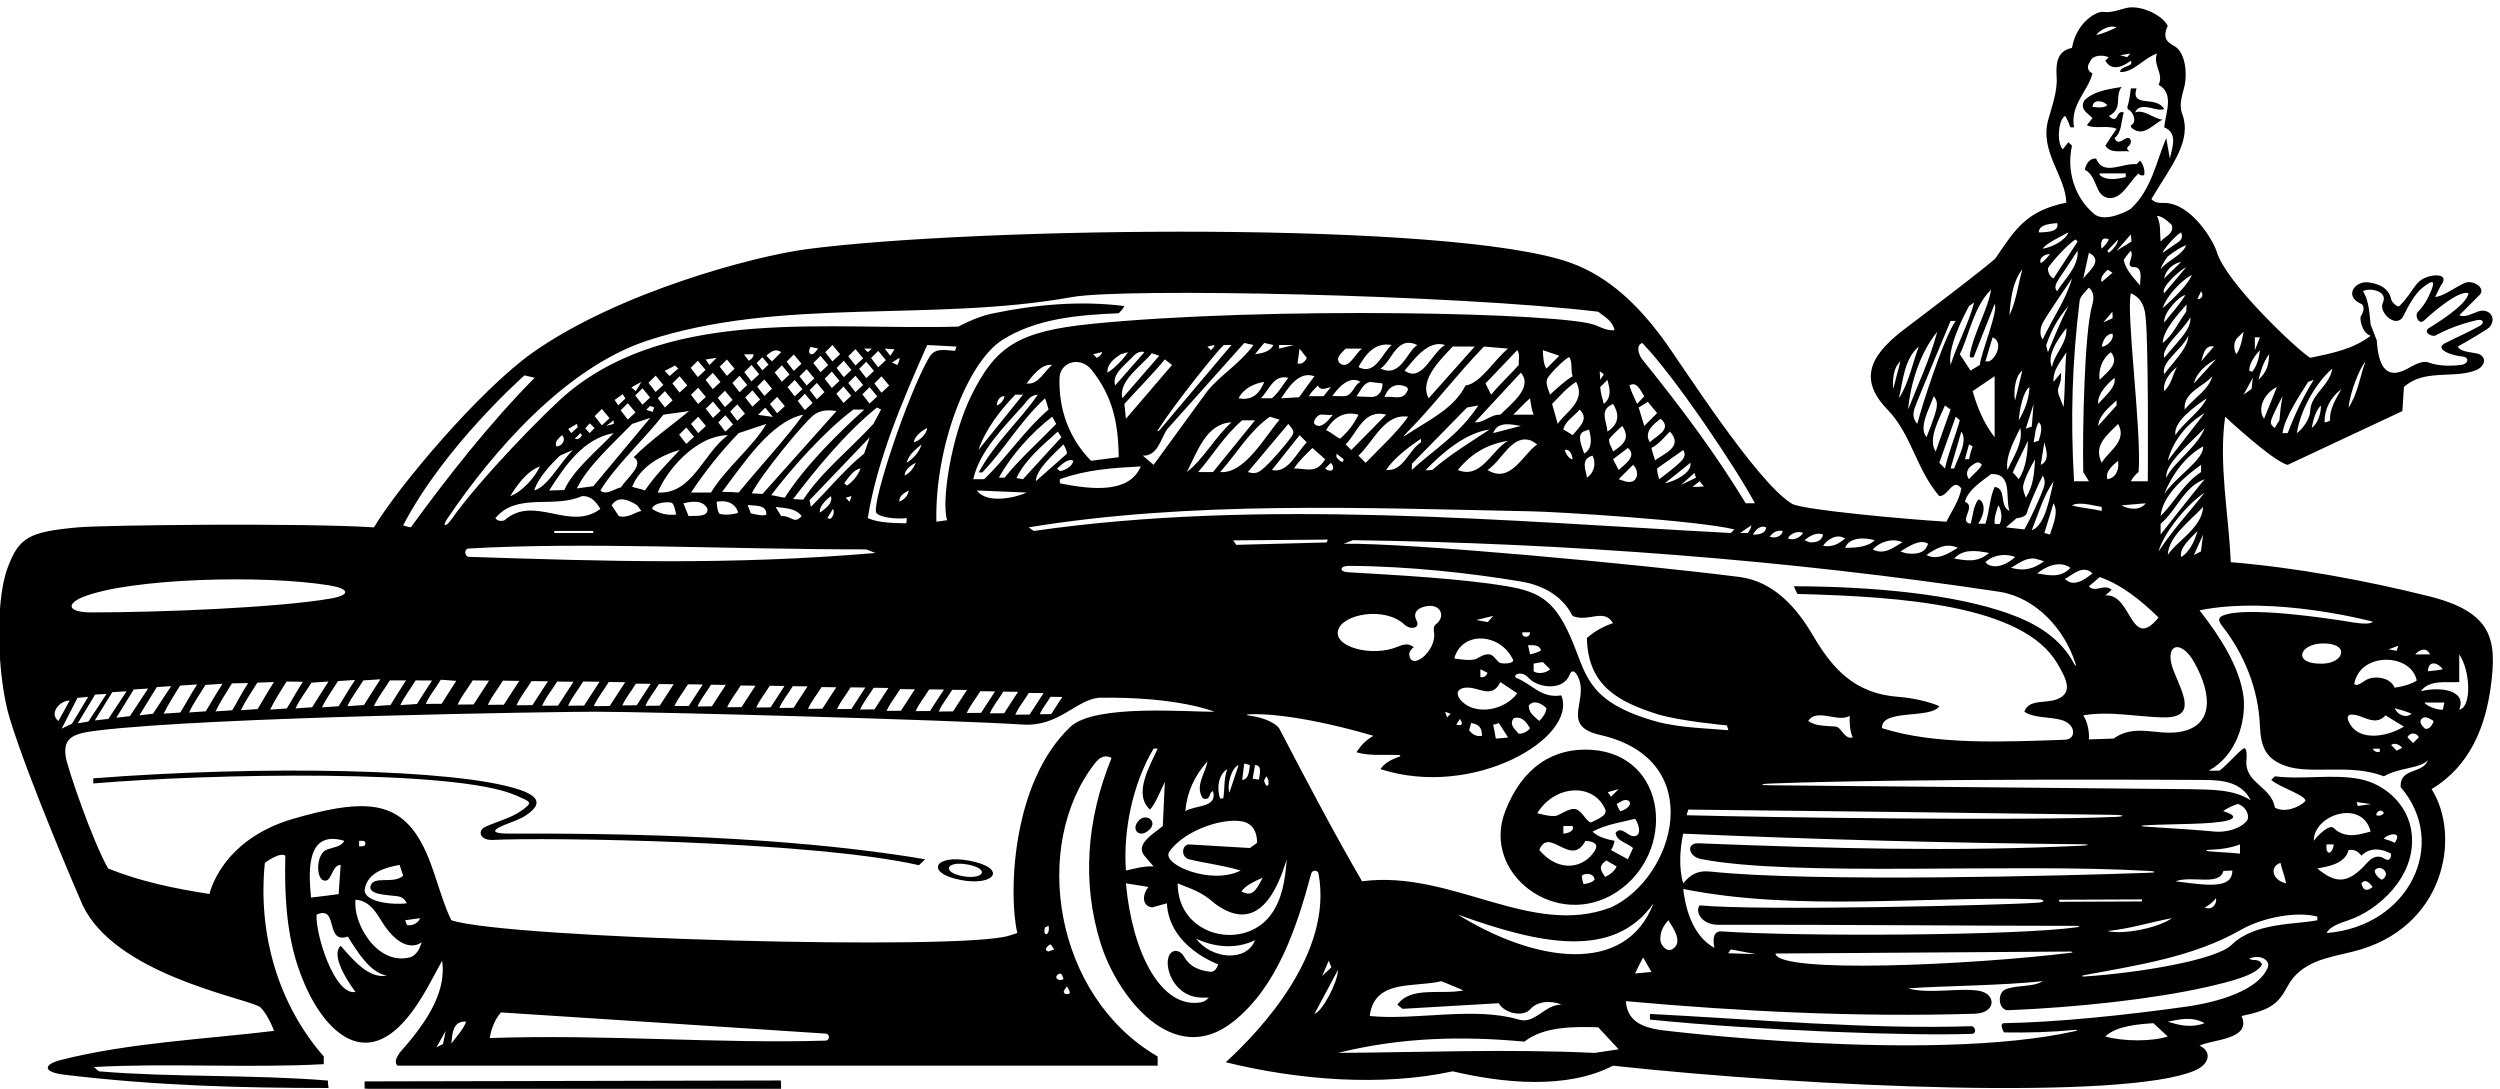 <?xml version="1.0" encoding="UTF-8" standalone="no"?>
<svg xmlns:inkscape="http://www.inkscape.org/namespaces/inkscape" xmlns:sodipodi="http://sodipodi.sourceforge.net/DTD/sodipodi-0.dtd" xmlns="http://www.w3.org/2000/svg" xmlns:svg="http://www.w3.org/2000/svg" version="1.1" id="svg1" width="647.782" height="282.114" viewBox="0 0 647.782 282.114">
  <defs id="defs1"></defs>
  <g id="g1" transform="translate(-87.973,-293.929)">
    <path id="path1" d="m 5393.34,4568.29 c -124.43,31.01 -260.73,56.09 -385.84,66.3 -4,93.8 -23.95,190.61 -10.98,283.41 0,0 92.8,-86.82 121.75,-93.8 l 223.53,104.78 2.99,46.9 c 38.98,35.26 93.5,16.16 137.86,31.77 23.12,8.14 24.03,29.89 3.56,33.8 -13.45,2.57 -31.37,3.21 -36.64,13.26 17.79,9.31 58.63,34.17 61.3,37.13 16.38,18.16 -0.03,38.93 -21.74,31.09 -12.02,-4.33 -25.03,-12.2 -36.56,-7.34 l 39.91,39.91 c 12.5,13.52 -13.39,29.89 -29.06,23.14 -16.84,-7.26 -44.31,-27.64 -57.75,-27.13 l 10.97,21.95 c 15.47,20.11 -5.68,22.49 -22.09,18.03 -30.09,-8.19 -27.35,-25.99 -58.34,-57.72 -3.37,-3.46 -15.37,6.77 -16.37,13.75 -5.23,21.71 -24.5,29.94 -44.76,32.28 -25.35,2.93 -48.31,-26.62 -13.12,-42.26 7.65,-3.67 3.58,-17.68 -1.33,-24.05 -1.67,-2.16 0.34,-30.83 19.3,-37.82 -33.93,-25.94 -74.49,-33.97 -117.76,-42.91 -25.56,15.94 -163.53,145.51 -181.98,206.44 -6.6,21.8 -49.5,94.52 -101.8,95.3 -8.35,0.13 -18.09,-0.87 -25.57,7.61 38.88,65.23 80.2,113.12 59.72,166.95 -6.18,16.23 0.14,34.33 4.78,52.96 5.24,21.08 3.24,65.29 -19.89,78.16 -13.05,7.26 -24.1,14.96 -12.68,39.23 -10.84,21.69 -53.47,41.5 -81.03,34.8 -15.1,-3.67 -29.81,-9.82 -44.93,-7.49 -11.38,1.75 -51.7,-18.93 -60.65,-70.22 -29.61,-6.03 -31.5,-30.75 -29.84,-56.92 1.77,-27.95 -9.7,-58.68 -16.34,-82.75 -17.27,-62.68 33.31,-108.58 35.21,-161.7 -76.69,-15.97 -98.18,-49.43 -137.59,-107.79 -5.99,-8.87 -167.52,-130.95 -173.14,-135.15 -63.67,-47.58 -100.4,-95.91 -37.85,-160.15 46.99,-48.26 56.11,-116.68 101.09,-168.72 17.93,-0.45 25.95,36.93 42.91,14.97 -3.99,-23.95 -18.96,-43.91 -28.94,-64.86 -81.83,4.99 -282.02,23.27 -301.22,35.05 -70.21,43.08 -216.32,274.46 -252.13,322.65 -47.63,64.13 -104.09,119.85 -179.39,146.87 -228.75,82.1 -1155.2,69.89 -1486.93,26.54 -104.02,-13.6 -368.45,-84.47 -534.27,-201.3 -103.59,-72.98 -262.58,-261.7 -309.66,-340.79 -138.71,8.98 -526.972,4.47 -575.948,0.07 -96.348,-8.64 -115.539,-19.47 -137.797,-78.85 -25.133,-67.08 -19.688,-213.83 3.656,-291.65 35.754,-119.18 139.988,-360.16 142.676,-365.82 62.875,-132.32 303.453,-177.72 342.823,-196.65 9.17,-4.17 23.17,-29.84 30,-48.05 -130.73,-15.97 -283.409,-22.95 -416.136,-56.88 -34.726,-9.01 -33.39,-23.65 6.836,-28.48 177.395,-21.34 344.06,-25.93 515.63,-25.93 -1.16,3.5 -1.16,9.33 -1.55,14.49 -146.69,11.98 -304.365,5.99 -446.068,17.96 l -9.711,8.38 c 141.707,7.99 302.099,-2.39 447.789,5.59 v 14.97 c -88.81,101.79 -128.73,238.51 -114.75,377.22 0,0 28.93,21.95 39.91,13.97 -1.92,-69.79 1.5,-144.5 23.17,-212.01 34.8,-108.44 112.97,-202.49 197.18,-122.24 37.78,36.01 62.07,87.89 85.01,129.67 9.98,-66.86 -38.91,-129.73 -82.82,-179.62 -3.99,-6.99 -11.98,-16.97 -3.99,-24.95 h 1480.9 v 17.96 C 2714,3789.39 2670,4084.24 2794.87,4243.16 c 8.23,10.48 18.21,17.21 32.18,10.23 -49.84,-122.81 -57.39,-244.98 -21.59,-360.54 32.36,-104.48 141.54,-245.4 257.8,-154.03 85.99,67.59 124.53,183.79 152.62,288.85 2.17,8.12 12.98,7.31 14.28,0.4 29.15,-154.96 -112.94,-305.82 -180.71,-367.69 141.71,-34.93 304.5,-47.65 442.21,-17.72 97.8,-22.95 221.54,-35.92 312.35,10.98 390.23,-42.5 998.53,-67.68 1133.66,-9.35 30.13,13 32.56,37.94 8.96,48.27 22.2,12.34 102.89,11.06 81.82,57.88 58.16,11.97 71.77,24.74 89.49,57.57 26.47,49.05 77.74,55.74 127.25,67.85 179.15,43.83 212.04,224.4 153.49,316.66 75.89,45.35 105.26,123.49 115.46,200.42 11.95,90.15 4.13,144.22 -120.8,175.35 z M 5265,5162.5 c 12.01,7.51 49.8,1.01 38.75,-22.5 -9.11,-19.36 27.15,-51.77 40.03,-25.64 10.49,21.3 22.6,43.08 36.47,54.39 25.7,20.95 23.69,9.61 17.23,-6.24 -6.17,-15.17 -13.57,-27.95 -26.23,-41.26 -5.45,-5.73 2.19,-26.35 13.75,-15 7.81,7.67 66.57,60.23 85.53,52.25 -2.99,-23.95 -70.78,-63.69 -77.17,-67.91 -12.33,-8.15 6.57,-17.76 12.89,-14.34 25.85,14 50.78,22.81 79.89,29.72 13.55,3.21 16.9,-5.34 5.82,-11.38 -23.22,-12.68 -44.32,-21.84 -66.96,-33.34 -21.54,-10.93 10.27,-23.72 35,-26.25 11.94,-1.22 10.84,-13.81 -2.59,-15.8 -41.66,-6.15 -65.88,5 -65.88,5 -12.87,3.1 -27.64,-6 -41.32,-13.35 -38.14,-20.51 -55.21,2.9 -58.24,55.67 -6.5,16.88 -12.04,31.11 -12.04,31.11 -2,15.96 -2.43,46.12 -14.93,64.87 z m -217.05,-190.21 -15.5,-11.38 17.96,32.93 z m 117.22,-76.24 c 2.99,16.96 7.98,33.92 17.96,43.9 0.15,-12.58 -3.99,-32.93 -17.96,-43.9 z m 104.78,129.72 c -10.98,-29.93 -14.97,-62.86 -32.93,-89.81 2,25.95 20.34,75.41 32.93,89.81 z m -46.9,-53.88 c -10.98,-18.96 -23.95,-40.92 -21.96,-60.87 -2.06,-1.73 -6.98,-4 -10.98,-4 0,25.95 10.98,47.9 32.94,64.87 z m -17.96,39.91 c -4,-32.92 -41.65,-49.43 -42.91,-82.82 -1,-17.96 -17.4,-37.19 -25.95,-42.91 5.98,40.91 33.93,94.8 68.86,125.73 z m -35.93,-21.95 c -20.96,-32.93 -36.92,-67.86 -50.89,-103.78 h -9.98 c 3.82,30.22 35.32,76.3 49.89,99.79 z m -66.97,-78.81 c -3.5,-5.25 -8.87,-14.99 -8.87,-14.99 -7.19,4.45 -8.51,9.25 -7.3,14.36 2.32,9.8 22.27,47.51 22.27,47.51 -3,-15.97 -4.93,-32.3 -6.1,-46.88 z m -4.88,64.84 -24.95,-61.87 c -13.97,18.96 0,49.9 24.95,61.87 z m -35.92,13.97 c 1.99,7.98 8.98,35.92 20.95,49.9 -1.15,-19.63 -2.99,-32.93 -20.95,-49.9 z m -6.99,82.83 h 9.98 l -9.98,-24.95 z m 9.98,-24.95 c -2,-14.97 -5.29,-30.22 -15.27,-42.19 l -5.69,2.27 c 0,15.97 13.28,31.56 20.96,39.92 z m -42.91,24.95 10.98,10.97 c -2,-10.97 -4.99,-30.93 -13.98,-43.9 -5.98,8.98 -5.98,25.94 3,32.93 z m 399.17,-646.65 c -5.78,-1.49 -18.96,-2.99 -28.94,-3.99 0,18.86 15.77,20.53 28.94,3.99 z m -24.95,28.93 h -28.94 c 7.28,8.08 20.95,15.97 28.94,0 z m -155.01,-137.25 c -14.67,23.57 3.43,22.54 20.99,15.85 15.75,-5.99 32.62,-13.88 47.2,2.65 l 35.92,-21.95 c -34.45,-20.97 -85.02,-27.23 -104.11,3.45 z m 100.68,-44.84 -10.54,-5.51 -10.98,10.98 c 5.99,4.98 16.53,1.52 21.52,-5.47 z m -43.47,-1.52 -0.28,-6.64 c -5.25,-0.59 -10.7,0.65 -13.69,6.64 z m 28.94,78.84 c 10.98,-3 24.95,-6.99 32.93,-10.98 -12.97,-9.98 -28.32,-0.42 -32.93,10.98 z m 46.9,-56.89 -10.97,-10.97 -10.98,10.97 c 3.99,9.99 17.96,9.99 21.95,0 z m -39.96,178.49 -2.95,-9.84 -15.71,2.84 z m 35.97,-67.72 c -8.55,-6.37 -28.38,-12.2 -42.91,-13.97 -8.98,19.96 -35.64,22.77 -50.22,17.52 -10.32,-3.45 -21,-16.33 -28.61,-10.53 10.52,63.12 110.94,60.98 121.74,6.98 z m -395.17,650.64 -24.95,-28.94 c 2.99,5 4.99,33.93 24.95,28.94 z m -24.95,107.78 c 4.41,-7.04 2.99,-11.97 -2.99,-14.97 h -4 z m 28.94,-132.72 -42.91,-46.91 c 4.99,21.96 26.94,38.93 42.91,46.91 z m -78.84,-1016.88 c 32.93,11.98 85.23,-10.1 93.39,20.23 l 17.38,0.73 c 0,-37.19 -50.43,-28.58 -110.77,-20.96 z M 4956.6,3962 c 10.26,4.63 16.68,11.63 21.96,17.96 2.99,-9.98 -7.52,-25.18 -21.96,-17.96 z m 7.4,109.45 c -5.83,0.6 -5.02,2.57 -0.64,2.74 23.62,0.92 41.89,2.97 62.1,10.55 v -17.96 c -18.71,2.24 -43.96,2.86 -61.46,4.67 z m 7.6,38.71 c -15.1,1.87 -93.28,6.9 -130.71,9.26 -12.15,0.76 -7.36,2.22 -0.6,2.58 56.35,3.07 130.72,1.29 161.07,9.41 12.6,3.37 19.08,9.84 -8.83,18.2 10.5,7.18 19.83,11.26 28.94,13.96 16.96,-5.98 22.97,-23.11 17.96,-31.93 -10.39,-14.55 -38.76,-25.09 -67.83,-21.48 z m -956.15,-194.87 c -22.75,1.75 -13.85,-32.13 -13.85,-32.13 -45.91,24.95 -57.32,84.63 -60.88,114.76 223.48,-44.71 472.62,-13.25 691.85,-20.1 11.13,-0.35 15.13,-5.43 0.04,-6.53 -71.3,-5.19 -544.25,-16.33 -659.95,-5.3 -9.36,-12.03 3.74,-37.91 36.37,-37.85 233.87,0.49 478.18,-1.96 698.83,-2.07 5.09,0 6.24,-1.75 0.58,-2.57 -114.85,-16.62 -540.83,-18.67 -692.99,-8.21 z m 680.64,-41.69 c -198.15,-24.08 -571.09,-41.1 -575.74,-1.42 l 575.84,3.86 c 0,0 6.56,-1.63 -0.1,-2.44 z m -613.56,-2.64 -54.25,1.75 5.25,7.46 z m -419.23,590.99 c -6.98,-2.99 -13.02,-5.33 -20.95,-6.99 l -3.99,17.97 c 9.98,0 23.94,1 24.94,-10.98 z m -35.92,35.93 h 14.97 c 0,-12.14 -17.68,-10.84 -14.97,0 z m 21.95,-60.88 c 5.99,1 13.2,2.7 17.97,3 l 13.97,-13.97 c -4.99,-5.99 -21.96,-10.98 -31.94,-3.99 z m -53.2,150.9 c -85.78,14.46 -209.55,21.39 -308.63,27.1 -17.73,1.02 -16.18,12.46 1.7,12.39 115.39,-0.44 237.79,-14.09 336.05,-30.54 31.59,-5.29 77.1,-21.39 99.93,-67.04 30.93,-12.97 61.02,16.06 78.83,-13.97 -17.96,-5.99 -34.92,-14.97 -50.89,-28.94 1.58,-96.2 66.33,-125.36 136.61,-148.27 45.22,-13.84 136.22,-22.01 136.22,-22.01 l 2.84,-9.41 c -33.22,3.19 -95.74,4.44 -140.66,17.03 -130.19,36.49 -135.54,87.65 -160.74,149.92 -34.47,85.19 -64.41,102.47 -131.26,113.74 z m 46.22,-276.63 c -3.99,-5.99 -12.97,-10.98 -21.96,-10.98 -7.44,8.75 -19.75,18.36 -9.77,30.33 17.94,5.61 26.88,-12.28 31.73,-19.35 z m -2.57,43.85 c 8.99,11.98 24.52,5.04 34.5,-4.93 -0.99,-9.98 -7.08,-17.82 -13.97,-24.95 -10.61,9.47 -20.53,15.91 -20.53,29.88 z m -129.79,7.87 c -18.67,18.37 -4.92,30.58 19.05,26.51 19.9,-3.39 41.35,-17.85 55.43,11.58 l 32.93,-21.95 c -25.11,-33.85 -80.29,-42.82 -107.41,-16.14 z m 89.45,-69.69 c -4.57,-1.18 -16.48,-1.96 -23.86,-2.3 -1.13,8.12 -5.08,27.25 -5.08,27.25 2.99,0 7.45,1.29 10.98,3 z m -50.9,3 c -10.97,-2 -18.96,2.99 -24.94,10.97 l 3.99,13.98 c 11.97,-2 21.78,-6.96 20.95,-24.95 z m -49.89,21.95 6.98,10.98 c 11.65,-17.27 -6.98,-10.98 -6.98,-10.98 z m 46.9,92.81 v 14.97 l 13.97,-6.99 c -2.57,-6.75 -7.98,-9.98 -13.97,-7.98 z m 37,27.97 c -6.48,5.03 -11.3,14.65 -19.04,15.93 -9.31,1.28 -17.55,-4.1 -25.17,-8.35 -10.33,-5.77 -43.68,0.37 -43.68,0.37 14.96,54.87 90.53,49.88 114.76,-2.99 0.99,-7.98 -23.32,-7.72 -26.87,-4.96 z m -44.85,82.92 32.93,7.99 -10.76,-12.07 z m -50.03,-182.74 -6.99,-6.99 -3.98,10.98 z m -32.33,158.23 c 5.13,-35.89 -45.45,-76.56 -48.34,-42.52 -0.41,4.9 4.2,10.94 8.82,14.02 -10.48,8.48 -20.71,5.49 -31.31,0.99 -49.56,-20.99 -125.86,-0.55 -116.07,32.29 9.7,32.57 92.17,45.76 128.83,11.14 12.5,-11.81 31.98,-7.18 23.93,7.52 -7.11,12.97 0.36,21.77 9.84,25.35 34.79,13.16 49.77,-15.9 28.06,-32.45 -5.43,-4.14 -4.64,-10.19 -3.76,-16.34 z m -341.14,-286.4 -12.25,1.75 4.51,26.63 c 14.74,-0.38 8.91,-18.46 7.74,-28.38 z m 7.23,-191.16 c -14.52,-29.06 -21.85,-36.62 -41.22,-26.92 6.37,11.46 27.58,20.92 41.22,26.92 z m -10.97,67.85 -13.97,-9.98 -118.76,6.99 c -14.06,-0.85 -16.06,-24.35 0,-28.94 32.94,-7.98 67.86,-11.98 100.79,-21.95 -57.23,-29.29 -155.57,12.19 -139.08,36.45 29.57,43.52 112.93,70.16 149.06,57.35 18.96,-7.98 22.2,-26.86 21.96,-39.92 z m -105.34,86.56 c 15.97,-4.99 10.54,12.24 19.52,14.23 9.65,-32.9 -35.27,-27.06 -53.89,-38.91 2.99,36.92 17.96,68.85 42.91,96.79 -2.99,-21.95 -25.5,-48.16 -8.54,-72.11 z m 47.46,57.14 c -6.99,-17.96 -4.8,-35.6 -7.79,-56.56 l -5.84,-1.16 c -6.99,15.96 -5.33,46.75 13.63,57.72 z m 21.96,7.99 -17.97,-53.89 c -4.99,13.97 3.38,48.26 17.97,53.89 z m 6.98,-28.94 3.99,31.93 10.98,-2.99 c -1.54,-11.46 -2.12,-28.38 -14.97,-28.94 z m -11.65,457.89 -5.83,8.75 184.32,1.5 -2.32,-5.58 z m -394.5,27.09 -9.98,6.99 c 315.41,51.85 652.53,37.85 980.24,31.22 50.73,-1.03 320.04,-17.25 394.89,-35.21 l -6.99,-6.99 c -439.08,22.96 -914.09,67.86 -1358.16,3.99 z M 1575,4645 c -8.81,0.29 -9.7,15.69 -0.82,16.2 229.07,13.14 500.12,-1.66 774.87,-1.66 l 17.96,-6.99 C 2082.94,4628.4 1843.6,4636.35 1575,4645 Z m 715.73,-254.1 c -12.33,-18.74 -18.9,-28.76 -27.17,-41.76 l -27.95,-0.26 c 7.87,16.92 15.71,24.89 26.37,42.39 z m -84.75,2.12 28.75,-0.37 c -12.33,-18.74 -18.9,-28.76 -27.17,-41.76 l -27.95,-0.26 c 7.87,16.92 15.71,24.89 26.37,42.39 z m -43.31,-41.34 -27.95,-0.27 c 7.87,16.93 15.72,24.89 26.38,42.4 l 28.74,-0.37 c -12.33,-18.74 -18.9,-28.77 -27.17,-41.76 z m -29.44,42.28 c -12.33,-18.73 -18.9,-28.76 -27.17,-41.75 l -27.95,-0.27 c 7.87,16.93 15.71,24.89 26.37,42.4 z m -86.54,1.93 28.75,-0.37 c -12.33,-18.74 -18.9,-28.77 -27.17,-41.76 l -27.96,-0.27 c 7.88,16.93 15.72,24.89 26.38,42.4 z m -43.31,-41.34 -27.95,-0.27 c 7.87,16.93 15.71,24.89 26.37,42.4 l 28.75,-0.38 c -12.33,-18.73 -18.9,-28.76 -27.17,-41.75 z m -362.16,49.21 31.94,-0.42 c -13.7,-20.82 -21,-31.96 -30.19,-46.39 l -31.06,-0.3 c 8.75,18.81 17.47,27.66 29.31,47.11 z m -57.09,-46.3 -31.07,-0.3 c 8.75,18.81 17.47,27.65 29.32,47.11 l 31.93,-0.42 c -13.7,-20.82 -21,-31.96 -30.18,-46.39 z m 112.87,45.47 31.94,-0.41 c -13.7,-20.82 -21,-31.97 -30.19,-46.4 l -31.06,-0.3 c 8.75,18.81 17.47,27.66 29.31,47.11 z m 49.88,-0.88 31.93,-0.41 c -13.7,-20.82 -21,-31.96 -30.18,-46.4 l -31.07,-0.29 c 8.75,18.81 17.47,27.65 29.32,47.1 z m 50.75,0.03 31.93,-0.41 c -13.7,-20.83 -21,-31.96 -30.18,-46.4 l -31.07,-0.3 c 8.75,18.81 17.47,27.66 29.32,47.11 z m 49.87,-0.88 31.94,-0.41 c -13.7,-20.82 -21,-31.96 -30.19,-46.4 l -31.06,-0.3 c 8.75,18.82 17.46,27.66 29.31,47.11 z m 52.8,-3.21 28.75,-0.37 c -12.33,-18.74 -18.9,-28.77 -27.17,-41.76 l -27.95,-0.27 c 7.87,16.93 15.71,24.89 26.37,42.4 z m 44.89,-0.79 28.75,-0.37 c -12.33,-18.74 -18.9,-28.76 -27.17,-41.76 l -27.96,-0.27 c 7.88,16.93 15.72,24.9 26.38,42.4 z m -192.89,444.96 24.94,10.98 c -29.2,-31.35 -49.03,-71.02 -74.84,-78.84 5.99,22.95 33.39,52.15 49.9,67.86 z m 3.99,39.91 c 8.98,-8.98 0,-21.95 -10.98,-21.95 -3.99,9.98 4.99,15.97 10.98,21.95 z m 100.78,4 c -32.93,-34.93 -79.23,-72.03 -96.19,-110.95 l -29.54,-0.82 c 30.93,47.9 65.86,100.79 125.73,111.77 z m -55.36,9.22 8.7,9.89 9.38,-9.31 -9.61,-9.8 z m 248.42,108.34 14.97,-17.96 -14.97,-13.97 -13.97,17.96 z m -13.92,25.82 21.45,3.31 -13.97,-13.97 z m 405.65,-161.34 c 0.99,11.97 15.96,22.94 25.94,27.94 -1,-11.98 -15.1,-25.26 -25.94,-27.94 z m 14.96,-4 c -4.99,-16.96 -17.53,-28.32 -28.94,-35.92 4,15.97 14.97,23.95 28.94,35.92 z m -88.55,-132.65 c 6.73,-10.62 40.52,-13.04 59.61,-11.05 0.33,-3.04 -0.26,-6.54 -0.84,-10.04 -21,0.58 -51.92,0 -75,10.04 17.96,112.77 67.86,229.52 115.76,337.3 l 56.88,-3 -2.56,-8.34 c -23.81,1.83 -39.76,5.76 -50.91,-13.58 -41.01,-71.16 -110.09,-277.5 -102.94,-301.33 z m 63.61,42.84 c -1.34,-12.01 -11.26,-18.43 -17.97,-21.96 -1.99,10.98 9.98,17.97 17.97,21.96 z m -120.34,9.57 -5.4,4.4 c 7.73,10.18 17.96,26.94 31.93,28.94 -4.99,-12.97 -13.7,-24.59 -26.53,-33.34 z m 8.57,-20.55 c 0,-2.99 -2.15,-8.03 -3.99,-10.98 l -6.99,7.99 z m -78.84,-20.95 -2.65,12.92 117.42,122.79 -10.99,-31.93 c -37.01,-29.61 -68.51,-68.7 -103.78,-103.78 z m 42.91,-3.99 c 3.44,-5.26 1.26,-14.27 -4.72,-19.26 l -6.25,1.29 z m -24.95,-6.99 c -3.69,9.9 12.06,25.65 20.96,31.93 4.99,-14.96 -13.57,-26.12 -20.96,-31.93 z m -366.23,49.9 c 14.97,38.91 55.89,61.87 92.81,71.85 -25.44,-26.69 -48.9,-50.9 -67.86,-78.84 -7.99,2.99 -15.91,4.32 -24.95,6.99 z m 17.96,-46.91 c -11.97,-1.99 -25.94,-14.97 -43.91,-9.98 l -13.96,20.96 c 12.97,20.96 36.12,8.76 49.89,0 z m 60.51,14.95 c 4.29,-5.52 5.82,-15.63 7.35,-21.93 -17.96,-2 -32.93,1.99 -46.9,10.98 1.28,12.78 36.09,15.4 39.55,10.95 z m -28.57,20.98 c 15.96,40.91 72.85,110.77 136.71,111.76 -48.9,-35.92 -69.07,-115.7 -136.71,-111.76 z m 141.03,157.71 13.98,13.97 14.97,-17.96 -14.97,-13.97 z m 5.7,-25.07 -14.97,-13.98 -13.97,17.96 13.97,13.98 z m -15.89,33.78 -13.97,17.97 13.97,13.96 14.97,-17.96 z m -8.28,-7.11 -14.97,-13.97 -13.97,17.96 13.97,13.97 z m -28.76,-29.58 -14.97,-13.97 -13.97,17.96 13.97,13.97 z m 3,-161.66 c 1.99,-16.97 -25.08,-12.84 -36.74,-14.01 l -10.17,24.98 c 10.75,2.44 37.92,8.98 46.91,-10.97 z m -31.94,31.93 c 27.87,42.14 59.95,81.81 92.81,115.76 l 53.89,17.96 c -25.95,-44.9 -78.84,-85.82 -107.78,-133.72 z m 153.75,172.37 13.97,13.96 14.97,-17.96 -14.97,-13.97 z m 5.69,-25.08 -28.94,3.99 13.97,13.97 z m -16.64,40.97 -13.97,17.96 13.97,13.97 14.97,-17.96 z m -8.27,-7.11 -14.97,-13.98 -13.97,17.97 13.97,13.97 z m -42.91,-219.93 c 0.66,-2.36 -25.81,-6.81 -35.79,-2.56 -4.83,2.06 -5.93,23.37 -5.93,23.37 21.13,4.11 37.09,-4.31 41.72,-20.81 z m -31.09,40.09 c 40.91,53.89 93.92,136.5 158.01,150.37 -34.27,-47.6 -82.63,-98.88 -125.73,-151.68 -8.94,0.73 -20.61,1.31 -32.28,1.31 z m 176.25,173.17 -14.97,-13.98 -13.96,17.97 13.96,13.97 z m -5.69,25.07 13.97,13.97 14.97,-17.96 -14.97,-13.97 z m -29.11,-12.22 -13.97,17.97 13.97,13.97 14.97,-17.96 z m -62.7,-190.1 -21,1.16 c 16.34,33.84 100.72,137.21 120.51,152.39 12.18,9.34 27.07,10.95 44.62,7.89 z m 7.42,-40.14 c -5.67,-3.61 -18.5,-0.11 -30.17,2.22 l -6.41,16.33 c 13.41,-1.75 37.57,1.41 36.58,-18.55 z m 216.08,230.22 -14.97,-13.97 -13.96,17.96 13.96,13.97 z m -5.69,25.08 13.97,13.96 14.97,-17.96 -14.97,-13.97 z m -36.78,-16.8 -13.97,17.96 13.97,13.97 14.97,-17.96 z m -8.28,-7.11 -14.97,-13.98 -13.96,17.97 13.96,13.97 z m -37.72,15.19 -13.96,17.96 13.96,13.97 14.97,-17.96 z m 42.03,-42.01 21.27,0.07 c -54.44,-49.45 -116.07,-110.84 -154.99,-171.71 -8.98,1 -18.25,3.71 -26.42,4.87 39.92,52.89 105.25,125.85 160.14,166.77 z M 2223.31,4724.4 c -15.97,-16.96 -18.52,1.14 -39.92,0 l -10.97,17.97 c 15.46,-2.83 37.92,-1 50.89,-17.97 z m -16.77,33.22 c 44.35,57.87 101.59,128.45 163.46,178.34 l 7.99,-3.99 -14.97,-27.94 c -45.91,-49.9 -101.79,-93.8 -136.72,-147.69 z m 203.38,261.17 c -3.88,1.33 -8.88,3.83 -10.88,4.83 l 14.87,9.14 c 0.3,-4.47 -2.04,-9.72 -3.99,-13.97 z m -13.97,17.96 -10.98,13.97 19.32,-1.43 z m -8.58,-8.46 -14.97,-13.98 -13.97,17.97 13.97,13.97 z m -35.33,15.45 -6.99,6.98 h 14.97 z m -2.88,-18.58 14.97,-17.96 -14.97,-13.97 -13.97,17.96 z m -21.09,-7.35 -13.97,17.97 13.97,13.97 14.97,-17.96 z m -7.78,-8.77 -14.97,-13.98 -13.97,17.97 13.97,13.97 z m -37.11,16.73 -13.97,17.97 13.97,13.97 14.97,-17.96 z m -8.27,-7.11 -14.97,-13.97 -13.97,17.96 13.97,13.98 z m -33.64,21.09 c -4.98,1.99 -3.99,7.98 -0.9,14.2 l 14.97,-2.99 c -5.05,-6.92 -9.08,-12.21 -14.07,-11.21 z m 6.69,-47.05 -14.97,-13.97 -13.97,17.97 13.97,13.96 z m -40.06,14.61 -13.97,17.97 13.97,13.97 14.97,-17.96 z m -8.27,-7.11 -14.97,-13.97 -13.97,17.96 13.97,13.97 z m -34.2,25.57 -10.97,10.98 c 7.98,7.98 18.95,14.97 28.93,6.99 z m -6.72,-6.23 -11.98,-11.18 -11.18,14.37 11.18,11.18 z m -18.23,-18.71 -14.96,-13.97 -13.97,17.96 13.97,13.97 z m -20.27,26.29 -9.33,12.25 18.63,0.38 c 0,-5.99 -4.64,-10.26 -9.3,-12.63 z m -2.97,-47.38 -14.97,-13.97 -13.97,17.96 13.97,13.97 z m -39.61,17.78 -13.98,17.96 13.98,13.97 14.96,-17.96 z m -41.07,-40.89 -14.97,-13.97 -13.96,17.96 13.96,13.97 z m -15.55,38.53 -13.97,17.96 13.97,13.97 14.97,-17.96 z m -7.55,-116.21 -14.97,-13.97 -13.97,17.97 13.97,13.96 z M 1896,4839.16 c 21.79,-13.29 -12.04,-39.54 -24.87,-58.79 -13.42,-2.92 -28.59,-16.33 -40,-6.07 28.94,47.9 83.82,97.79 122.75,147.69 l 49.89,6.99 c -35.93,-29.94 -73.84,-55.89 -107.77,-89.82 z m 36.96,88.21 -12.65,4.11 7.93,7.6 7.67,-3.12 z m 52.44,37.63 -13.97,17.96 13.97,13.97 14.97,-17.96 z m -19.32,32.38 -9.79,9.91 20.42,10.5 6.1,-5.99 z m -9.21,-29.49 14.97,-17.96 -14.97,-13.97 -13.97,17.97 z m -18.06,-1.77 -13.97,17.96 13.97,13.97 14.97,-17.96 z m -10.75,-10.66 -14.97,-13.97 -13.96,17.96 13.96,13.97 z m -28.07,12.43 -8.45,7.31 19.42,10.66 z m -0.46,-41.47 -14.97,-13.97 -13.97,17.96 13.97,13.97 z m -33.65,13.78 -7,10.5 15.71,11.25 5.29,-8.33 z m 27.12,-36.17 35.29,11.67 -110.83,-133 -32.23,-4.41 c 20.95,42.91 67.86,84.82 107.77,125.74 z m -35.93,0 -14.96,-3.99 14.96,10.98 z m -23.08,-2.88 -13.97,17.96 13.97,13.97 14.97,-17.96 z m -52.76,-26.06 10.98,10.98 2.99,-4 c -0.99,-2.99 -6.98,-9.98 -13.97,-6.98 z m -6.98,10.98 -5.79,8.05 16.77,9.91 1.9,-6.41 z M 1655.5,4763.32 c 12.63,19.97 30.93,47.9 57.88,57.88 -8.99,-19.96 -34.17,-49.58 -57.88,-57.88 z m 139.7,0 c 18.97,1 28.68,-13.28 35.93,-24.94 -59.88,-44.91 -128.73,28.93 -186.61,-21.96 -5.56,-2.55 -13.97,-1.99 -17.96,3.99 41.91,50.89 112.76,17.97 168.64,42.91 z m 21.96,-67.86 v -3.99 h -75.84 v 3.99 z m 501.44,-304.71 28.74,-0.37 c -12.33,-18.74 -18.9,-28.77 -27.17,-41.76 l -27.96,-0.27 c 7.88,16.93 15.73,24.89 26.39,42.4 z m 44.88,-0.79 28.75,-0.37 c -12.33,-18.74 -18.9,-28.77 -27.17,-41.76 l -27.96,-0.27 c 7.88,16.93 15.72,24.89 26.38,42.4 z m 51.63,-2.62 28.74,-0.38 c -12.33,-18.74 -18.9,-28.76 -27.17,-41.76 l -27.95,-0.26 c 7.87,16.93 15.72,24.89 26.38,42.4 z m 8.78,415.9 c 0,11.97 12.97,20.96 21.96,24.95 -5.98,-12.24 -10.98,-18.96 -21.96,-24.95 z m 47.83,-416.43 28.74,-0.37 c -12.32,-18.74 -18.89,-28.77 -27.16,-41.76 l -27.96,-0.27 c 7.87,16.93 15.72,24.89 26.38,42.4 z m 44.89,-0.79 28.74,-0.37 c -12.33,-18.74 -18.9,-28.76 -27.17,-41.76 l -27.95,-0.26 c 7.87,16.92 15.72,24.89 26.38,42.39 z m 54.64,-2.79 28.74,-0.37 c -12.33,-18.74 -18.9,-28.77 -27.16,-41.76 l -27.96,-0.27 c 7.88,16.93 15.72,24.89 26.38,42.4 z m 68.19,577.68 h 14.97 c -28.94,-35.93 -57.88,-71.85 -86.82,-107.77 13.97,40.91 42.91,77.83 71.85,107.77 z m -35.92,-20.96 c -0.32,9 5.98,18.96 14.96,17.97 -0.99,-7.99 -9.44,-16.55 -14.96,-17.97 z m 53.89,3 c 7.98,9.98 12.97,16.96 25.94,17.96 -35.92,-51.89 -83.21,-92.5 -115.15,-151.37 h 7 c 45.91,47.9 70.23,95.49 122.12,144.39 2.72,-6.14 5.05,-15.48 6.99,-21.96 -48.9,-41.91 -83.83,-96.8 -125.74,-135.72 h -20.96 c 11.98,54.89 59.01,100.79 99.8,146.7 z m 183.61,-103.79 -53.89,-6.98 c -43.47,43.48 -63.67,102.17 -61.45,161.67 1.15,30.88 40.5,42.84 62.31,15.55 40.53,-50.72 52.09,-101.62 53.03,-170.24 z m -49.89,200.59 17.41,4.29 c 0,-4 -6.44,-10.28 -10.43,-11.28 z m 254.46,17.96 h 14.97 l -140.64,-166.56 c 0,0 -5.73,-3.93 -2.3,1.43 34.35,53.64 116.63,155.35 127.97,165.13 z m -31.93,-3 13.97,3 c -0.34,-3.76 -3.99,-6.99 -6.99,-9.98 z m 208.57,-57.87 c -7.99,-10.98 -19.36,-25.72 -29.86,-40.89 l -35.01,-2.02 c 12.26,17.77 33.84,54.52 64.87,42.91 z m -32.94,24.95 4,28.93 13.97,-17.96 c -1.47,-5.06 -8.99,-13.97 -17.97,-10.97 z m 82.83,-146.7 c -9.17,4.45 -17.27,12.7 -27.25,16.7 13.97,22.95 33.24,38.18 63.18,30.2 -7.99,-16.96 -19.96,-32.93 -35.93,-46.9 z m 6.99,-39.92 c -0.99,-11.63 -10.32,0.03 -13.97,3.99 v 6.99 z m -197.59,75.85 h 24.94 l -81.82,-100.79 h -28.94 c 28.94,32.93 49.89,69.85 85.82,100.79 z m -107.78,-100.79 c 19.96,38.91 37.92,94.8 86.82,96.79 -32.93,-29.93 -52.89,-69.85 -86.82,-96.79 z m 161.67,107.77 19.04,-5.8 c -28.94,-32.93 -68.25,-106.16 -115.84,-101.97 33.93,37.91 55.88,78.83 96.8,107.77 z m 35.92,-13.97 c 8.21,-9.91 12.22,-14.22 8.11,-21.96 -4.12,-7.73 -44.68,-56.69 -61.15,-68.45 -7.65,-5.46 -13.46,-7.19 -25.79,-3.39 z m 21.96,-21.96 13.97,-13.96 c -20.96,-21.96 -37.06,-60.91 -67.86,-53.9 z m 24.94,-24.94 24.95,-21.96 c -17.96,-28.94 -33.93,-17.96 -60.87,-17.96 9.98,14.97 22.95,26.95 35.92,39.92 z m 35.93,-28.94 c 6.98,-6.99 6.98,-18.96 -6.99,-13.98 l -3.99,3 z m 49.89,129.73 c 7.99,9.97 11.98,23.95 25.95,27.94 l 24.95,-3 c 0,-13.97 -6.69,-25.32 -19.66,-26.32 -5.84,0 -23.25,0.38 -31.24,1.38 z m 57.88,-35.93 -67.86,-68.85 -10.97,10.97 c 22.44,21.84 34.69,69.68 78.83,57.88 z m -3.31,34.55 c 6.98,18.96 22.27,29.32 43.23,19.34 l 2.99,-3.99 c -8.98,-23.95 -24.27,-13.36 -46.22,-15.35 z m 46.22,-38.54 c -21.95,-30.94 -53.88,-59.87 -82.82,-89.81 l -13.97,13.97 c 29.57,27.46 50.57,82.88 96.79,75.84 z m 24.95,-42.91 v -6.98 c -23.95,-14.97 -33.93,-56.89 -67.86,-53.9 12.98,20.96 43.91,44.92 67.86,60.88 z m -17.51,-48.64 107.33,109.51 21.95,3.99 c -38.27,-58.08 -86.11,-85.5 -129.73,-125.74 z m 151.23,66.6 c -37.92,-24.94 -78.83,-49.89 -111.76,-78.84 l -13.22,-0.59 c 31.93,33.93 79.08,73.44 124.98,79.43 z m 35.93,-21.95 c -32.93,-18.96 -52.4,-75.56 -97.8,-56.89 26.95,32.94 56.88,49.9 97.8,56.89 z m -28.94,14.97 c 8.98,24.95 37.78,16.22 53.89,13.97 z m 74.84,-14.97 10.98,-6.99 c -27.94,-18.96 -51.89,-77.84 -96.8,-49.9 28.94,18.97 47.9,71.86 85.82,56.89 z m -35.92,50.89 c 10.97,9.98 19.87,21.13 32.93,31.94 2.1,-14.31 2.99,-21.96 6.98,-31.94 z m -24.95,0 c -18.96,1 -30.94,-15.97 -49.9,-14.97 l 89.82,96.8 c 24.73,-28.62 -19.61,-61.28 -39.92,-81.83 z m 35.92,96.8 c -15.61,-17.34 -39.52,-40.09 -53.88,-57.88 l -10.98,21.95 61.87,64.87 c 5.99,-7.98 1.99,-18.96 2.99,-28.94 z m -103.78,-39.91 c -21.7,-43.42 -66.98,-64.93 -108.48,-91.92 -13.83,-9 -15.34,-9.32 -3.49,2.56 47.34,47.41 94.43,110.13 147.9,165.19 l 46.9,-3.99 c -25.95,-20.95 -54.16,-68.52 -82.83,-71.84 z m -71.85,-24.95 c -20.22,37.02 28.77,80.77 46.9,100.78 h 42.91 z m -46.9,53.88 c 17.96,20.96 45.9,60.87 78.84,49.9 -26.5,-15.42 -44.58,-74.34 -78.84,-49.9 z m -46.9,3.99 c 23.95,15.97 30.93,64.87 71.84,45.91 -20.95,-12.98 -32.1,-64.42 -71.84,-45.91 z m -42.91,3 c 13.97,24.95 31.93,48.9 64.86,42.91 -17.96,-13.97 -31.93,-60.87 -64.86,-42.91 z m -35.93,6.99 c -10.98,10.97 3.99,20.95 10.98,28.93 h 31.93 c -13.97,-9.98 -25.83,-41.68 -42.91,-28.93 z m 39.92,-35.93 c -12.97,-4.99 -14.97,-27.94 -32.93,-27.94 l -21.99,0.37 c 8.46,11.99 31.72,42.07 54.92,27.57 z m -53.89,-63.87 c -8.61,-10.95 -23.78,-30.2 -35.92,-17.96 -3.61,6.42 6.64,17.23 11.27,17.85 7.73,1.05 17.16,-1.76 24.65,0.11 z m -17.96,35.93 h -28.94 c 5.04,8.53 10.98,13.97 17.96,20.96 3.99,-10.99 16.24,-5.43 24.95,-3 -5.79,-8.26 -9.98,-11.97 -13.97,-17.96 z m -86.82,92.8 v 6.99 h 28.94 z m 17.96,-56.88 c -10.97,-13.97 -17.96,-27.94 -31.93,-39.91 h -21.96 c 16.97,14.96 23.95,46.9 53.89,39.91 z m -64.87,45.91 c 6.58,8.37 11.98,14.96 17.97,21.95 l 17.96,-3.99 c -7.98,-14.97 -24.69,-16.01 -35.93,-17.96 z m 17.97,-53.89 c -7.98,-19.96 -21.31,-37.49 -49.89,-31.93 9.97,19.95 30.93,28.93 49.89,31.93 z m -110.77,-17.97 -104.78,-143.69 -20.95,17.96 c 28.93,-1 34.92,32.93 46.89,50.89 l 150.69,168.65 17.96,-3.99 c -26.94,-36.92 -63.86,-57.88 -89.81,-89.82 z m -158.67,-53.88 -2.99,28.94 c 23.62,26.42 56.29,59.09 78.84,86.82 l 13.96,-10.98 z m -102.45,-81.72 c -2,-10.98 -14.11,-17.43 -25.09,-20.42 -2.91,1.75 -5.41,3.26 -6.41,5.25 9.91,8.75 20.41,19.83 31.5,15.17 z m -73.18,-40.03 c 1,22.95 31.93,49.9 53.89,71.85 3.54,-5.57 6.45,-12.57 6.98,-17.96 z m 46.9,3.99 c 52.89,18.96 102.79,21.96 157.67,24.95 -22.04,-52.34 -93.23,-45.95 -157.67,-32.93 z m 121.75,157.68 c -7.99,33.92 36.4,61.83 57.36,87.77 l 14.49,-4.95 z m -13.97,24.95 c -6.99,22.94 19.96,39.91 35.92,57.87 4.99,4.99 13.83,10.2 20.96,6.99 z m -14.97,24.94 c -2,17.97 17.47,30.3 25.94,35.93 l 13.97,3.99 c -8.98,-13.97 -26.94,-31.94 -39.91,-39.92 z m -89.82,-125.74 -74.84,-81.83 -12.71,2.2 c 16.97,35.93 50.63,63.67 80.57,90.61 z m -67.86,-107.77 c -16.77,-8.61 -76.83,-23.95 -96.79,3.99 z m -42.91,28.94 h -10.97 c 23.95,43.91 63.87,87.81 103.78,118.75 l 7.98,-13.97 c -33.92,-34.93 -71.84,-68.86 -100.79,-104.78 z m 42.91,183.61 c 7.15,8.68 27.95,39.92 49.9,35.93 -13.97,-9.98 -26.94,-39.91 -49.9,-35.93 z m -45.25,-600.42 28.74,-0.37 c -12.33,-18.74 -18.9,-28.77 -27.17,-41.76 l -27.95,-0.27 c 7.87,16.93 15.72,24.89 26.38,42.4 z m 49.66,-2.54 28.74,-0.37 c -12.33,-18.74 -18.9,-28.77 -27.17,-41.76 l -27.96,-0.27 c 7.88,16.93 15.73,24.89 26.39,42.4 z m 42.31,-7.55 23,-0.3 c -9.87,-14.99 -15.13,-23.01 -21.74,-33.41 l -22.36,-0.21 c 6.29,13.54 12.57,19.91 21.1,33.92 z m 1039.59,473.94 c -4.99,15.96 -14.58,35 -1.57,42.77 l 10.98,3.99 c 2.99,-9.98 9.55,-36.78 -9.41,-46.76 z m 16.39,-4.13 c 6.99,-13.97 4,-32.93 -10.97,-42.91 0,9.98 -14.97,35.92 10.97,42.91 z m -38.91,39.91 c -6.65,4.47 -11.98,7.99 -17.97,10.98 3,15.97 20.96,25.95 31.93,38.92 16.73,-16.85 3.89,-29.68 -13.96,-49.9 z m 0,-46.9 c -6.06,-0.55 -13.97,10.98 -14.97,17.97 9.98,2.99 14.74,-11.52 14.97,-17.97 z m -28.95,68.86 -10.97,38.92 c 14.97,14.97 29.94,32.93 46.9,42.91 20.21,-37.49 -20.95,-58.88 -35.93,-81.83 z m -14.96,56.88 c -4.74,14.29 -10.45,24.76 -3.28,34.75 10.35,14.42 39.08,40.86 40.94,38.15 6.27,-9.14 2.4,-25.43 6.25,-36.97 -15.97,-8.99 -43.91,-35.93 -43.91,-35.93 z m -6.99,50.89 c -5.91,8.9 -6.5,22.32 -6.98,35.93 l 31.93,-10.98 z m 104.78,-21.95 -1.03,16.85 8.02,-5.87 z m 13.98,0 c 4.24,-15.81 9.49,-33.31 -6.99,-46.9 -3,10.98 -6.27,21.17 -6.99,32.93 z m 21.95,-193.6 27.94,27.95 c 8.98,-6.99 11.97,-24.95 0,-31.94 -10.98,-3.99 -18.81,1.53 -27.94,3.99 z m 121.74,-10.97 25.64,23.09 3.3,-9.12 z m 35.93,6.98 8.37,-10.14 c -5.83,-0.58 -15.36,-0.83 -22.34,-0.83 z m -67.86,-3.99 49.9,39.92 c 3.99,-19.96 -32.93,-36.92 -49.9,-39.92 z m 34,45.48 c -9.73,-11.94 -44.98,-37.5 -44.98,-37.5 -2.04,6.87 -3.99,13.98 -3.99,20.96 l 50.89,35.93 c 4.69,-7.03 2.98,-13.37 -1.92,-19.39 z m -52.85,-0.88 c -2.99,9.98 -4.67,13.42 -7.09,24.26 13.96,6.98 24.94,20.95 35.92,31.93 28.33,-30.52 -15.42,-44.52 -28.83,-56.19 z m -10.09,35.24 c -13.25,20.76 8.98,36.92 20.96,45.9 24.71,-21.06 -11.98,-34.93 -20.96,-45.9 z m -10.98,31.93 c -3.43,10.41 -6.98,23.95 -10.97,35.92 l 17.96,10.98 17.96,-21.96 z m 693.56,-323.33 c 70.62,-12.08 125.67,-73.48 146.6,-139.89 1.55,-4.91 0.03,-5.5 -2.24,-1.11 -26.4,51.04 -74.41,79.54 -127.5,98.56 -105.8,37.89 -263.8,53.06 -419.03,53.42 2.09,-5.07 4.43,-9.74 6.99,-14.97 203.62,-5.36 439.56,-21.66 506.37,-135.53 16.9,-28.8 31.92,-56.8 -0.59,-69.59 -22.81,-8.98 -54.96,1.03 -63.7,-24.4 19.08,-12.52 48.13,-9.72 70.98,-15.66 30.49,-7.92 30.25,-38.05 8.79,-38.81 -117.13,-4.15 -253.49,-10.76 -357.19,22.54 -1.56,38.6 95.79,16.96 111.76,42.91 -17.96,7.98 -50.89,15.96 -78.83,17.96 -87.81,6.22 -130.26,56.61 -168.06,120.9 -32.09,54.56 -76.47,103.55 -141.3,112.61 -197.67,25.12 -643.62,66.73 -772.38,64.87 l 17.96,6.98 c 419.12,-5.98 844.23,-37.92 1261.37,-100.79 z m -506.95,114.76 21.96,14.97 c -0.84,-5.99 -3.75,-11.24 -6.99,-14.97 z m 535.89,-46.9 c -11.98,-10.98 -34.93,-24.95 -53.89,-13.97 l -3.99,3.99 c 13.97,13.97 38.91,17.96 57.88,9.98 z m -32.94,100.79 c 4,-3.99 10.51,-23.91 2.34,-36.74 l -9.32,0.81 c -1,13.98 2.9,21.36 6.98,35.93 z m 39.92,50.89 c -4.33,5.12 -7.83,9.79 -11.6,12.86 0.58,3.1 18.94,40.09 29.56,61.99 -0.71,-21.31 -3.04,-52.81 -17.96,-74.85 z m 31.93,38.92 c -1.99,-27.94 -2.99,-50.89 -17.96,-74.84 0,0 -7.04,15.59 -5.31,23.37 3.89,17.52 16.18,39.25 23.27,51.47 z m -35.92,-114.76 c 0,0 17.76,0.72 20.09,10.82 2.47,10.68 21.57,54.39 30.8,72.01 3.45,-5.96 4.24,-11.62 3.39,-17.18 -1.86,-12.11 -29.33,-71.63 -39.31,-87.6 l -35.93,3.99 z m 226.52,488.98 c 21.64,2.06 12.98,-26.94 13.98,-35.93 -11.01,13.49 -27.94,29.94 -31.94,49.9 3.43,5.59 8.98,12.98 13.97,17.96 6.99,-12.97 -11.7,-28.7 3.99,-31.93 z m -3.99,-417.13 c 3,6.99 8.98,12.97 14.97,17.97 6.58,75.72 -24.94,312.34 -14.97,348.27 17.08,-7.37 24.19,-20.63 27.33,-36.3 7.86,-39.23 5.61,-329.94 5.61,-329.94 z m 28.94,-42.91 c -12.97,-16.96 -38.31,-9.81 -46.9,-3.99 z m -56.88,491.97 27.94,31.94 1.13,-13.97 z m -28.94,-413.13 c -16.96,34.92 10.98,53.88 31.94,75.84 18.95,-33.93 -19.96,-53.89 -31.94,-75.84 z m 10.98,-31.94 c -4.99,16.97 14.36,29.62 20.96,35.93 2.15,-13.89 -2,-32.93 -20.96,-35.93 z m -17.96,103.79 c 1.99,20.95 19.96,34.92 35.92,49.89 v -9.98 z m 20.95,337.29 -2.99,3.99 20.96,21.96 c -0.76,-8.08 -7.99,-17.96 -17.97,-25.95 z m -13.97,-56.88 c -3.99,9.98 5.94,18.01 11.93,24 l 9.03,-6.04 c -7.28,-6.21 -13.97,-11.97 -20.96,-17.96 z m 21.26,-70.5 -18.26,-8.33 17.96,20.95 z m -0.3,-30.29 c 3.99,-9.98 -9.03,-22.79 -17.96,-24.95 h -3 c 2,9.99 7.98,24.95 20.96,24.95 z m -20.96,165.66 c -2.66,7.55 -1.99,25.94 13.97,17.96 -3.21,-7.49 -9.04,-12.74 -13.97,-17.96 z m 17.96,-201.58 c 16.97,-20.96 -3.99,-35.93 -21.95,-53.89 -2.99,17.96 3.99,40.92 21.95,53.89 z m 6.99,-49.9 c 3.99,-17.96 -17.96,-34.93 -31.93,-50.89 -2.09,21.17 22.99,43.34 31.93,50.89 z m -24.95,-251.47 v -7.99 c -19.96,4.99 -42.91,5.99 -57.88,10.98 14.97,7.98 42.97,-1.16 57.88,-2.99 z m -79.07,261.42 -14.73,-17.93 c -2,23.95 15.96,41.91 24.95,57.88 -3,-30.94 -2.56,-80.1 -5.56,-107.04 l -9.91,25.67 c -4,14.97 6.41,15.75 5.25,41.42 z m -21.72,-315.31 -10.97,2.99 17.96,57.88 c 9.98,-16.96 0,-38.92 -6.99,-60.87 z m 3.99,326.32 c -10.97,21.95 10.98,53.88 27.95,75.84 1.99,-29.94 -22.96,-48.9 -27.95,-75.84 z m -7.98,28.94 -3.46,13.13 c 8.75,26.83 22.42,52.73 43.38,76.68 -14.97,-28.94 -26.95,-58.88 -39.92,-89.81 z m 10.98,-251.48 c -6.27,-27.06 -16.19,-87.14 -42.44,-95.31 13.97,34.93 22.48,66.37 42.44,95.31 z m -35.94,-150.81 c 3.58,-0.59 17.42,-5.16 17.42,-5.16 -20.96,-14.97 -38.36,-19.66 -64.31,-12.68 14.07,8.28 29.51,20.67 46.89,17.84 z m 68.87,-17.84 c -18.96,-19.95 -39.92,-14.97 -64.86,-10.97 16.96,13.97 43.91,25.94 64.86,10.97 z m 42.91,-10.97 c -10.45,-7.84 -26.98,-21.76 -43.62,-17.21 -2.43,0.66 -10.27,6.23 -10.27,6.23 15.97,8.98 35.93,28.94 53.89,10.98 z m -6.99,556.83 c 10.9,-9.24 9.89,-22.08 6.09,-35.4 -14.59,-51.09 -18.86,-243.12 -17.06,-323.84 l 10.97,-17.97 h -28.93 c -6.99,121.75 -4,229.53 10.97,352.27 1.17,8.01 10.98,16.96 17.96,24.94 z m -10.97,17.97 10.97,49.89 c 27.95,-13.97 2.46,-33.46 -10.97,-49.89 z m -50.9,-24.95 c -7.98,7.98 0,17.96 4,24.95 l 35.92,53.88 c 2,-31.93 -26.92,-56.7 -39.92,-78.83 z m -6.98,24.95 c -6.24,2.49 -11.31,11.22 -10.82,19.37 0.29,4.89 38.76,48.48 53.73,56.47 l 3.99,-3.99 z m -24.94,29.85 c -4.99,10.97 11.67,19.25 17.95,17.05 -5.98,-5.99 -9.2,-12.39 -17.95,-17.05 z m 2.33,-119.59 c 4.25,10.96 58.53,89.74 58.53,89.74 -11.97,-42.91 -38.92,-78.84 -56.88,-118.76 -6.56,7 -4.96,20.47 -1.65,29.02 z m 4.65,-229.59 c 2.99,-12.98 11.97,-34.93 -6.99,-43.91 z M 4271.04,4293.3 c -15.97,-4.98 -21.68,19.24 -32.93,20.96 -18.97,2 -37.93,0 -53.9,10.98 16.97,25.94 58.15,-3.95 80.9,10.05 -0.58,-9.33 0,-30.92 5.93,-41.99 z m 511.49,-150.98 c 16.24,-0.23 20.54,-3.05 0.6,-3.94 -182.66,-8.13 -679.69,-0.97 -835.42,3.24 0.07,2.92 1.82,7.59 2.99,10.98 272.6,-2.82 568.23,-6.53 831.83,-10.28 z m -841.81,-36.62 c 261.21,-11.44 523.32,-18.33 779.39,-20.66 11.98,-0.11 11.57,-2.11 -0.59,-2.7 -250.98,-12.1 -497.52,-5.33 -748.38,4.58 -25.89,1.02 -20.29,-25.95 4.13,-30.66 182.69,-35.25 604.19,-7.43 874.34,-23.26 10.97,-0.64 13.43,-2.94 0.61,-3.41 -159.28,-5.9 -657.31,-18.89 -856.37,2.25 -26.08,2.77 -39.42,-6.49 -53.13,-22.94 -8.97,28.94 -6.36,68.56 0,96.8 z m 732.48,-132.73 v 3.99 l 161.25,0.65 v -3.98 z m 219.53,-31.93 c -25.03,-18.16 -92.8,-32.93 -125.73,-24.95 42.91,3.99 82.83,16.96 125.73,24.95 z m 33.88,251.36 c -12.07,0.3 -628.32,5.94 -816.08,7.56 -20.42,-0.16 -22.38,2.56 0.58,3.43 281.41,10.64 827.39,6.98 843.5,6.95 37.96,-0.05 74.02,-4.21 91.81,-39.78 -33.19,22.12 -78.35,20.82 -119.81,21.84 z m -23.34,110.89 c -43.04,-5.22 -83.5,16.43 -124.24,-12.33 l -47.96,-1.65 c 1,13.98 -1.99,32.94 -10.97,46.9 50.64,8.74 101.29,-2.4 153.27,-3.98 68,-2.07 42.47,42.55 23.49,88.9 -21.52,52.52 12.23,66.64 39.32,18.46 37.75,-67.14 36.38,-127.89 -32.91,-136.3 z m 39.36,392.17 c -4.99,-18.96 -15.97,-41.91 -31.93,-50.89 -3.99,17.97 17.96,35.93 31.93,50.89 z m -6.98,-46.9 17.96,39.92 -4.25,-32.94 z m -50.9,0 c 1,35.93 43.91,66.86 68.86,93.81 -2,-40.92 -51.89,-66.86 -68.86,-93.81 z m -17.96,6.99 c 7.91,30.9 49.9,87.81 89.81,114.76 -27.94,-35.93 -63.87,-74.85 -89.81,-114.76 z m 3.99,32.93 v 20.95 c 31.93,26.95 44.91,71.86 85.82,86.82 -25.94,-30.93 -85.82,-107.77 -85.82,-107.77 z m 50.58,448.31 -0.68,-14.22 c -14.97,-19.95 -25.95,-45.9 -45.91,-60.87 1.09,25.5 29.62,55.13 46.59,75.09 z m -43.59,-35.17 c -2,19.95 31.34,53.25 41.26,53.25 -13.97,-21.96 -25.3,-33.3 -41.26,-53.25 z m 24.94,-86.82 c -8.98,-14.97 -9.98,-32.93 -24.94,-46.91 -3,15.97 8.98,34.93 24.94,46.91 z m 50.9,-154.68 c 2.17,-25.5 -51.89,-57.88 -75.84,-92.81 13.97,35.93 41.91,74.85 75.84,92.81 z m -75.84,140.71 c -6.99,23.95 34.93,47.9 46.9,74.84 0.19,-22.88 -28.94,-50.89 -46.9,-74.84 z m 24.94,60.87 -24.94,-28.94 c -5.99,20.95 35.92,51.89 50.89,78.83 2,-16.96 -12.97,-34.92 -25.95,-49.89 z m 46.91,-237.5 v -13.97 c -33.93,-21.96 -50.9,-57.89 -78.84,-85.83 3.61,38.84 43.23,74.52 78.84,99.8 z m -67.86,-24.95 c -2.98,27.79 46.9,66.86 74.84,96.8 -12.97,-35.93 -59.15,-65.51 -74.84,-96.8 z m 2.99,32.93 c 8.98,36.92 36.93,72.85 71.85,92.8 z m 14.97,49.89 c -4.99,25.95 37.92,55.89 60.87,71.86 -10.97,-24.95 -46.9,-48.9 -60.87,-71.86 z m 17.96,49.9 c -2.99,33.93 35.93,43.91 53.89,64.87 -6.98,-25.95 -33.93,-40.92 -53.89,-64.87 z m -42.91,197.59 c 8.98,25.94 36.93,53.89 56.89,64.86 -6.21,-17.38 -33.93,-44.9 -56.89,-64.86 z m 45.91,79.83 -42.91,-50.89 c -7.98,10.97 30.18,44.79 42.91,50.89 z m -42.91,-21.95 c 2.18,15.85 17.96,29.94 32.93,31.93 z m -6.99,17.96 c 2,8.98 13.97,24.95 13.97,24.95 12.98,9.98 26.11,18.44 35.93,21.95 -7.48,-19.85 -37.23,-30.35 -49.9,-46.9 z m 39.92,71.85 c 2.5,-6.3 3.08,-12.13 -3.99,-17.96 l -31.94,-21.96 c 0,4.99 23.95,32.93 35.93,39.92 z m -17.97,13.97 c 4,-17.96 -13.37,-21.43 -21.95,-31.93 -1.92,21.58 1,31.93 -6.98,49.89 12.06,0.27 28.93,-17.96 28.93,-17.96 z m -25.94,-764.4 c -54.88,-67.86 -51.89,47.89 -103.78,42.91 l 12.52,11.14 c -15.17,12.83 -32.48,-7.15 -44.46,6.82 7.13,5.43 13.98,11.97 20.96,17.96 42.91,-14.97 79.83,-44.9 114.76,-78.83 z m -55.09,1098.8 -5.78,-7.08 -14.06,3.58 z m -26.74,50.8 c -12.97,-5.99 -25.94,-11.98 -39.91,-14.97 6.56,9.08 25.94,20.95 39.91,14.97 z m -104.78,-237.51 c -11.97,11.98 -9.07,56.62 3.99,64.87 3.86,-2.41 7.94,-14.66 10.98,-21.96 h 6.99 c -7.99,42.91 25.94,68.86 35.92,104.78 -13.97,7.99 -8.61,16.85 -3.99,24.95 5.98,11.98 26.64,11.47 35.63,6.48 l -6.69,-6.48 c 12.97,-21.95 34.92,-10.98 49.89,0 5.99,-12.97 -21.04,-9.27 -20.95,-21.95 24.94,-2 46.9,27.94 71.85,35.92 -8.98,-20.95 13.97,-39.91 2.99,-60.87 30.94,-16.97 13.97,-53.89 10.98,-82.83 26.94,-10.98 15.96,-38.92 10.98,-60.87 l -6.99,39.91 c -18.92,-43.5 -27.97,-99.56 -68.8,-137.57 -2.25,-2.1 -49.95,-29.08 -71.91,-10.11 -37.92,31.93 -53.88,83.82 -42.91,132.72 l -6.98,6.98 z m 10.98,-161.66 c -4.99,-14.97 -30.94,-28.94 -49.9,-31.93 5.99,9.97 29.94,20.95 49.9,31.93 z m -21.96,17.96 c 5,-16.96 -19.67,-17.26 -27.94,-17.96 h -7.98 c 1,16.96 26.17,16.45 35.92,17.96 z m -35.92,-424.11 -9.98,-2.99 c 2.99,12.97 2.99,27.94 9.98,38.91 9.25,-6.48 3.42,-24.57 0,-35.92 z m -13.5,27.69 -11.67,-4.09 15.19,48.25 z m -4.46,77.09 c -1,-23.95 -8.98,-44.91 -20.96,-64.86 2,22.95 8.98,56.87 20.96,64.86 z m -27.94,-25.95 c -3.18,9.52 -2,45.91 13.96,57.88 z m 13.96,255.47 c -7.98,-29.94 -11.97,-61.87 -24.94,-89.81 1.99,31.93 5.99,64.86 24.94,89.81 z m -3.98,-309.35 c 6.09,-28.18 -12.98,-55.89 -24.95,-81.84 -5.13,27.99 17.62,65.33 24.95,81.84 z m -20.96,-161.67 c -20.79,9.82 -4.99,43.91 -28.94,46.91 -9.98,-21.96 -9.98,-47.9 -17.96,-71.86 h -13.98 c 7.99,12.98 14.98,28.95 6.99,42.91 -1.99,2 -3.99,5 -6.99,4 -9.97,-12.98 -9.97,-30.94 -14.97,-46.91 -24.94,4 12.48,34.19 -10.97,42.91 5.99,23.96 35.92,41.92 50.89,53.89 42.91,2 26.95,-45.9 35.93,-71.85 z m -53.89,89.82 c -4.99,-9.99 -16.96,-17.97 -24.95,-27.95 -6.99,8.98 -3.99,18.96 2.99,24.95 6.65,4.67 14.97,12.98 21.96,3 z m -17.96,143.69 42.91,28.95 c 0,-26.95 0,-118.76 0,-118.76 -19.96,24.95 -33.93,57.88 -42.91,89.81 z m -6.99,-132.72 h -7.98 l 7.98,28.94 6.99,-3.99 c -3.77,-9.75 -5.52,-17.92 -6.99,-24.95 z m 38.92,190.6 h -6.98 l 13.97,46.91 c 20.95,-8.98 7.98,-39.92 -6.99,-46.91 z m -29.94,8.16 40.92,103.61 c 7.98,-11.97 -26.85,-95.84 -28.94,-118.75 l -17.97,-10.98 -20.95,31.94 c 17.68,35.2 26.94,92.8 60.87,125.73 -6.07,-39.04 -34.77,-85.62 -41.51,-127.94 -1.01,-6.36 7.58,-3.61 7.58,-3.61 z m 1,106.61 c -10.98,-41.92 -32.93,-80.84 -45.9,-121.75 -6.36,32.83 23.39,91.75 35.92,114.76 z m -143.7,-114.77 -13.97,-53.88 c -0.99,15.96 -0.99,40.91 13.97,53.88 z m 35.93,28.94 c -11.57,-29.92 -19.96,-72.84 -38.92,-100.78 7.98,31.93 9.98,76.84 38.92,100.78 z m 35.92,28.94 c -13.97,-52.88 -39.33,-107.28 -56.88,-151.68 4.99,51.89 22.95,109.77 56.88,151.68 z m -44.51,-150.29 c 3.51,11.59 70.46,171.25 70.46,171.25 h 9.98 c -22.96,-30.93 -67.86,-171.64 -74.85,-200.58 -8.71,9.63 -8.57,19.47 -5.59,29.33 z m 37.53,24.56 c 6.28,-6.95 7.19,-14.78 5.6,-23.08 -3.2,-16.74 -19.58,-56.76 -19.58,-56.76 -16.03,18.96 5,53.89 13.98,79.84 z m 3.99,-107.78 c -15.92,23.56 5.98,61.87 17.96,89.81 l 10.98,-7.98 c -9.98,-26.94 -18.96,-53.89 -28.94,-81.83 z m 17.96,-32.93 -10.98,10.98 31.94,89.81 7.98,-6.98 c -8.98,-31.94 -22.57,-64.73 -28.94,-93.81 z m 17.96,0 h -6.98 l 20.95,71.85 c 12.98,-18.96 -5.98,-48.9 -13.97,-71.85 z m 67.86,-164.66 c -22.28,-19.18 -42.91,-14.96 -67.86,-10.97 16.97,18.96 41.92,15.96 67.86,10.97 z m -60.87,9.99 c -14.97,-8.99 -38.92,-25.95 -60.88,-13.98 16.97,11.98 37.93,24.95 60.88,13.98 z m -57.88,7.98 c -5.91,-19.41 -23.35,-20.46 -40.56,-18.95 -3.14,0.27 -13.33,3.98 -13.33,3.98 16.96,9.98 37.92,24.95 53.89,14.97 z m -49.9,2.99 c -16.96,-9.98 -35.92,-25.95 -57.88,-13.97 12.98,13.97 36.93,22.95 57.88,13.97 z m -53.88,3.99 c -12.67,-13.21 -35.93,-14.96 -57.88,-14.96 8.98,21.95 38.91,19.95 57.88,14.96 z m -57.88,3 c -7.29,-5.13 -19.54,-17.96 -42.91,-13.98 7.98,11.98 26.94,24.95 42.91,13.98 z m -42.91,7.98 c -2.44,-12.98 -13.45,-15.41 -24.46,-15.33 -2.52,0.02 -11.47,4.35 -11.47,4.35 5.63,4.29 19.96,16.96 35.93,10.98 z m -38.92,2.99 c -3.04,-5.02 -14.71,-16.1 -28.94,-10.97 0,7.02 16.91,16.98 28.94,10.97 z m -39.92,3.99 c 0.13,-9.59 -15.04,-16.01 -24.95,-10.97 5.99,7.98 13.97,12.97 24.95,10.97 z m -31.93,6.99 c -1.78,-16.58 -25.95,-13.97 -25.95,-13.97 4.92,7.89 12.97,18.96 25.95,13.97 z m -241.5,359.25 c 62.07,-63.48 183.75,-244.95 219.54,-312.35 h -17.96 c -58.88,96.8 -122.86,182.69 -201.58,280.42 -6.51,8.36 -13.38,26.73 0,31.93 z m 3.99,-103.78 -13.97,-14.97 c -4.63,10.67 -11.04,22.34 -14.96,35.93 13.96,8.97 21.42,-9.51 28.93,-20.96 z m -49.89,-143.71 -10.98,20.96 28.94,21.96 c 19.75,-16.68 -9.42,-34.18 -17.96,-42.92 z m -10.98,35.93 c -0.75,5.24 -8.23,14.41 -7.72,23.3 0.17,2.96 18.7,20.61 25.68,26.6 15.97,-23.95 2.99,-35.93 -17.96,-49.9 z m -10.97,38.92 c -1,19.96 -16.97,41.91 10.97,53.89 8.98,-13.97 16.61,-36.58 -10.97,-53.89 z m -1042.89,262.06 c 100.9,18.14 744.7,4.79 1024.92,-28.55 13.97,-10.98 27.94,-17.96 31.93,-35.92 -13.96,-1.5 -25.44,4.74 -37.04,9.6 -58.74,24.64 -640.28,36.96 -982.48,2.54 -143.96,-14.49 -186.76,-45.06 -233.38,-138.99 -39.44,-79.48 -59.23,-207.82 -47.38,-243.38 l -20.96,-2.99 c -3.49,145.76 60.82,311.36 128.44,354.08 65.76,41.56 145.55,48.65 226.82,52.07 3.99,3.99 7.77,7.87 10.98,13.97 -86.31,11.15 -175.48,2.68 -258.39,-14.76 -31.23,-6.57 -64.94,-25.16 -64.94,-25.16 -247.6,-7.93 -553.56,39.39 -757.8,-126.69 -43.84,-35.65 -177.41,-173.74 -229.91,-248.99 -12.25,-16.91 -17.99,-13.36 -8.17,1.17 89.66,132.68 229.86,293.51 388.15,346.57 261.16,86.41 553.49,35.86 829.21,85.43 z m -1229.9,-745.54 30.19,-2.19 c -13.7,-20.82 -19.25,-30.19 -28.44,-44.62 l -31.06,-0.3 c 8.75,18.81 17.47,27.66 29.31,47.11 z m -46.37,-47.25 -32.38,-2.19 c 8.75,18.38 17.91,28.67 29.75,48.13 l 31.94,-0.2 c -13.7,-20.82 -20.13,-31.3 -29.31,-45.74 z m 209.41,640.21 19.84,-4.67 c -87.82,-88.82 -169.38,-192.63 -241.23,-291.42 -4.99,1 -10.77,2.09 -14.97,3.99 80.7,155.02 236.36,292.1 236.36,292.1 z m -230.85,-594.27 c -13.7,-20.82 -21,-33.55 -30.19,-47.99 l -32.37,-2.19 c 8.75,18.82 19.21,30.72 31.06,50.18 z m -49.88,2.18 c -13.7,-20.82 -22.75,-35.73 -31.93,-50.17 l -32.38,-2.19 c 8.75,18.82 19.22,30.72 31.06,50.18 z m -81.37,-52.5 -32.38,-2.18 c 8.75,18.37 19.22,31.73 31.07,51.18 l 33.25,2.19 c -13.7,-20.82 -22.75,-36.75 -31.94,-51.19 z m -441.045,27.36 27.914,1.81 -35.34,-53.78 -26.531,-3.1 z m -46.524,-57.22 -20.66,-3.38 33.832,56 22.168,1.16 z m 88.422,62.53 27.918,1.81 -35.34,-53.78 -26.531,-3.1 z m 44.918,4.67 27.914,1.8 -35.34,-53.77 -26.531,-3.11 z m 45.359,2.91 33.25,2.19 c -13.71,-20.82 -23.63,-40.25 -32.82,-54.68 l -32.371,-2.19 c 8.75,18.37 20.091,35.23 31.941,54.68 z m 49.43,1.32 33.25,2.18 c -13.7,-20.82 -23.62,-39.23 -32.81,-53.67 l -32.37,-2.19 c 8.75,18.82 20.09,34.22 31.93,53.68 z m 51.63,3.06 31.5,0.44 c -13.7,-20.82 -21.88,-38.5 -31.06,-52.94 l -32.38,-2.19 c 8.75,18.38 20.09,35.24 31.94,54.69 z m 49.44,1.31 32.37,1.19 c -13.7,-20.82 -22.75,-38.24 -31.94,-52.67 l -32.37,-2.19 c 8.75,18.81 20.09,34.22 31.94,53.67 z m 56.87,2.19 31.93,-0.49 c -13.7,-20.82 -22.3,-37.57 -31.49,-52.01 l -32.38,-2.19 c 8.75,18.38 20.09,35.24 31.94,54.69 z m 48.56,-2.19 33.25,2.19 c -13.7,-20.82 -22.75,-35.74 -31.94,-50.17 l -32.37,-2.19 c 8.75,18.81 19.22,30.72 31.06,50.17 z m -446.008,166.53 c 91.254,37.08 353.228,44.08 481.248,22.9 38.61,-6.39 42.23,-18.71 1.65,-25.66 -104.14,-17.81 -328.925,-26.75 -464.179,-26.92 -49.758,-0.07 -49.637,17.12 -18.719,29.68 z m -24.953,-201.26 -21.953,-39.92 c -18.961,13.97 1.992,39.92 21.953,39.92 z m 15.09,5.13 20.836,1.85 -31.336,-52.02 -20.309,-9.92 z m 519.791,-278.56 c -5.6,-11.2 -20.12,-12.32 -33.4,-16.89 -20.15,-6.93 -22.24,-49.86 -9.51,-58.96 18.95,-10.75 16.97,28.94 35.93,28.94 l -3.99,-56.88 c -10.66,-1.48 -37.49,-4.98 -53.82,-6.73 -2.92,37.33 -15.04,134.47 64.79,110.52 z m -6.98,-204.58 c -23.95,-21.95 28.94,-89.81 28.94,-89.81 -41.31,-8 -78.97,115.26 -75.84,150.68 43.91,18.96 14.96,-57.88 60.87,-42.91 17.96,-28.93 43.72,-70.9 75.84,-75.84 -35.04,-7.31 -66.86,31.94 -89.81,57.88 z m 136.71,-21.95 c -66.21,-18.68 -113.64,67.75 -107.77,111.76 23.73,-1.55 36.69,-18.73 48.1,-37.69 45.77,-76 80.63,-45.13 80.63,-45.13 -3,-10.98 -8.98,-23.95 -20.96,-28.94 z m -26.56,118.64 c 7.69,-1.05 14.34,-4.48 18.58,-13.86 -35.46,-3.94 -85.63,4.81 -81.83,27.94 5.98,32.93 40.91,41.92 67.86,46.9 l 6.98,-20.95 c -18.2,-17.3 -57.45,0.77 -63.49,-19.74 -5.22,-17.7 33.02,-17.69 51.9,-20.29 z m 44.52,-42.8 c -2.99,-8.98 -14.26,-15.5 -25.23,-13.5 -1.75,3.5 -2.92,5.84 -3.71,9.51 z m -110.11,140.35 -8.64,-0.64 v 10.98 h 6.99 c 6.9,-0.27 6.64,-8.34 1.65,-10.34 z m 154.86,-385.57 -12.81,-6.26 17.96,31.94 z m 16.12,0.73 c 1.98,18.08 2,44.91 28.95,42.91 -5.99,-15.97 -18.97,-28.94 -28.95,-42.91 z m 729.27,5.95 c -205.01,-6.44 -431.05,12.7 -654.42,5.03 1.99,13.97 8.98,35.92 21.96,49.89 211.01,-13.42 425.73,-27.78 632.6,-41.28 8.36,-0.54 8.25,-13.37 -0.14,-13.64 z m 427.32,220.58 6.99,2.99 c 3.83,-19.28 -12.38,-22.89 -6.99,-2.99 z m 6.99,-46.9 c -9.98,1.99 -3.69,10.53 3.99,13.96 l 6.99,-9.97 z m 35.92,-67.86 c 3,-6.99 11.98,-16.97 -2.99,-14.97 -7.99,3.99 0,9.98 2.99,14.97 z m -13.97,24.95 c 3.99,0 5.99,-5.99 6.99,-10.98 -10.23,-5.89 -21.55,4.92 -6.99,10.98 z m 20.96,480.99 c -117.41,-110.6 -120.49,-332.58 -103.79,-402.16 0,0 -7.25,-2.2 -15.36,-4.92 -89.11,-29.86 -981.91,-5.87 -1087.34,29.87 -26.6,54.66 -35.46,121.91 -71.05,171.24 -45.41,62.93 -112.64,62.41 -236.29,26.6 -142.14,-41.16 -163.76,-146.68 -163.76,-146.68 -68.84,10.5 -135.626,24.68 -197.497,49.63 -29.938,51.89 -79.254,195.55 -82.633,217.7 -5.809,38.05 15.691,45.38 60.816,50.96 217.314,26.88 910.354,36.97 971.814,36.8 114.71,-0.31 684.82,-15.6 832.28,-25.05 68.96,-4.54 102.61,47.32 147.21,52.21 154.5,2.74 226.01,-27.26 226.01,-27.26 -50.51,-0.7 -231.74,15.6 -280.41,-28.94 z m 161.66,-42.91 h 7.98 c -15.96,-34.93 -47.9,-88.81 -14.97,-118.75 10.48,11.19 19.23,33.94 28.95,53.88 l -4,-85.82 c -13.3,-12.29 -55.3,-34.45 -35.92,-57.87 l 17.96,-20.96 c -18.96,1 -35.92,-3.99 -53.89,-7.98 -5.62,77.44 12.97,168.65 53.89,237.5 z m 109.04,-434.6 c -22.92,3.18 -38.9,10.71 -49.46,29.01 -9.03,15.64 -25.78,15.63 -30.76,-1.46 -6.99,-23.91 13.76,-79.9 68.98,-77.94 h 9.97 c -5.24,-5.7 -10.69,-8.53 -16.27,-9.44 -77.49,-12.65 -133.23,97.77 -145.39,231.98 15.38,-2.61 28.21,-4.36 43.91,-6.99 -10.97,-12.97 -14.53,-36.45 6.99,-39.91 l 28.93,7.98 c 4.27,-85.3 99.8,-118.75 99.8,-118.75 -3.74,-12.35 -9.73,-15.44 -16.7,-14.48 z m -26.21,64.38 c 35.92,-16.97 77.83,-20.96 114.75,-3 -16.51,-43.2 -84.73,-37.04 -114.75,3 z m 144.95,45.59 c -52.59,-69.67 -180.88,-41.65 -180.88,62.18 24.84,-10.78 44.09,-14.27 71.85,-38.92 85.82,-64.37 123.47,29.41 140.71,85.82 -2.96,-39.07 -8.71,-78.65 -31.68,-109.08 z m -12.54,262.57 4.3,8.17 c 9.89,-12.33 1.53,-30.34 -4.3,-8.17 z m 29.25,101.98 c -8.62,11.33 -32.44,21.21 -57.08,24.22 -7.31,0.89 -7.93,2.47 -0.15,2.78 65.46,2.57 169.5,-20.57 240.84,-41.97 -14.53,-8.84 -22.95,-16.97 -32.93,-31.94 24.99,-7.75 55.5,-4.41 81.99,-5.28 4.19,-0.14 4.51,-2.6 0.97,-3.72 -17.83,-5.64 -30.15,-14.66 -36.05,-23.93 181.61,-58.75 385.16,61.24 352.26,143.7 -38.63,-6.43 -56.06,21.03 -85.9,33.19 -12.89,5.25 7.91,17.14 21.94,1.11 17.35,-19.84 67.52,-26.88 80.27,6.2 3.23,8.37 8.89,8.46 14.36,-0.9 27.62,-47.37 -37.67,-99.35 47.64,-117.36 208.88,-49.53 142.54,-277.92 18.49,-335.37 -156.15,-59.54 -310.35,73.84 -484.99,50.89 -53.24,91.4 -110.77,200.58 -161.66,298.38 z m 765.4,-431.1 c -10.98,-4.99 -18.96,6.98 -21.95,13.97 -3,17.96 4.99,31.93 14.97,42.91 7.98,-12.98 30.93,-43.91 6.98,-56.88 z m -417.13,67.85 c 161.62,-58.42 303.84,-87.84 381.2,21.96 -54.45,-142.15 -231.17,-114.83 -381.2,-21.96 z m 377.22,-111.76 c -8.08,-0.88 -20.96,-2 -31.94,-2.99 4.61,9.69 9.86,20.77 15.69,31.27 z m -484.99,-71.85 187.61,10.98 c 10.28,-19.55 47.31,-27.78 61.28,-11.75 17.91,20.55 52.03,14.09 60.46,8.75 -31.93,1 -51.19,-38.51 -82.83,-28.94 -86.82,25.95 -200.58,-1.99 -290.39,6.99 8.98,72.85 86.82,54.88 139.71,67.86 l 42.91,-17.97 c -42.91,-8.98 -102.79,8.98 -128.73,-27.94 z m -138.5,80.88 -18.08,-16.91 12.88,29.83 z m -33.14,-90.86 45.9,85.82 c -0.51,-24.12 -29.68,-80.12 -45.9,-85.82 z m 545.86,-75.84 c -172.64,7.98 -337.3,1 -499.96,0 124.74,30.93 243.49,32.93 363.24,21.95 38.92,30.94 100.79,28.94 143.7,27.94 l 39.92,-42.91 z m 994.92,31.93 c 21.85,21.02 65.02,23.94 93.8,25.94 l 27.94,-25.94 c -30.93,-9.98 -85.82,-9.98 -121.74,0 z m 121.74,28.94 c 18.96,2.99 44.91,11.97 71.85,-3 -27.94,-9.97 -49.82,-3.75 -71.85,3 z m 194.6,104.78 c -22.79,-52.09 -123.33,-70.68 -157.97,-75.5 -117.34,-16.33 -249.46,-30.51 -355.96,-32.28 -8.06,-0.83 -2.99,-10.97 0,-17.96 47.1,-0.87 93.44,0.55 138.35,4.91 6.47,0.64 6.43,-1.09 -0.22,-2.57 -283.59,-63.12 -804.6,1.85 -808.85,2.55 -32.57,5.34 -63.1,16.37 -65.74,55.99 220.54,-19.96 452.88,-31.49 679.4,-24.5 43.23,1.48 41.94,38.87 9,44.57 -38.69,6.68 -98.14,-6.91 -138.55,4.87 66.86,4.99 176.63,4.99 262.45,13.98 -19.19,-12.35 -53.81,-6.83 -74.01,-16.7 -15.02,-7.33 -12.68,-40.63 7.04,-39.85 130.48,5.14 284.1,21.75 387.36,45.45 40.2,9.23 97.81,22.64 106.72,44.03 -6.98,12.97 -16.96,4.99 -24.95,10.97 22.04,9.8 42.44,-4.07 35.93,-17.96 z m 96.79,92.81 c -39.64,-8.57 -121.85,-3.44 -167.2,-48.09 -29.7,-29.23 -178.62,-54.38 -285.85,-61.5 -7.19,-0.48 -7.36,1.42 -0.54,2.69 104.96,19.57 212.6,35.56 304.53,88.15 44.84,25.65 111.9,36.24 149.06,25.73 z m -71.84,111.77 c 2.56,-12.19 8.39,-25.61 10.97,-39.92 -27.23,6.05 -32.74,32.61 -10.97,39.92 z m 175.63,60.87 c -13.24,-2.48 -47.07,-17.65 -71.85,6.98 -7.3,7.45 -27.72,-10.05 -38.92,-24.94 0,51.98 95.39,81.67 110.77,17.96 z m -27.24,57.6 27.94,-3.99 -25.65,-3.71 z m -44.61,-82.55 c -2.55,-20.92 -16.64,-21.86 -13.97,0 z m 28.94,-10.98 c 10.98,2 18.96,-2.99 24.94,-10.97 16.97,16.96 38.92,13.97 57.88,3.99 -0.07,-9.74 -4.13,-15.37 -11.76,-10.36 -13.78,9.04 -25.13,3.57 -35.03,-7.56 -36.46,-40.96 -60.07,-41.72 -96.91,-11.02 17.64,3.45 53.89,7.98 60.88,35.92 z m 53.89,67.86 c -0.3,7 9.97,13.97 14.97,3.99 -4.19,-4.57 -8.99,-5.98 -14.97,-3.99 z m 35.92,-53.89 c -6.99,4 -11.72,4.9 -20.95,7.99 2.99,7.98 38.91,17.96 20.95,-7.99 z m -24.95,-71.85 c -6.6,3.25 -13.97,10.98 -13.97,17.97 6.99,9.97 18.45,3.36 20.96,-3 2.99,-5.98 -1.93,-12.31 -6.99,-14.97 z m -17.96,-13.97 c -10.23,-8.45 -18.4,-8.45 -21.96,6.99 7.99,9.98 15.82,0.89 21.96,-6.99 z m 54.52,194.55 c 95.08,-110.84 15.75,-271.83 -144.33,-284.36 5.97,12.1 23.48,18.58 44.14,25.53 54.11,18.22 131.05,83.12 121.71,168.33 -6.12,55.79 -51.65,96.14 -100.33,105.93 -53.22,10.7 -112.06,-1.57 -166.31,5.57 l -6.99,-6.98 c 15.97,-14.97 76.84,-32.93 64.87,-42.91 -8.75,-8.45 -36.93,-22.96 -57.88,-10.98 -6.55,41.16 -58.71,47.25 -55.34,91.43 0.82,10.59 0.79,21.3 -3.1,23.92 -4.54,3.06 -31.85,-30.57 -49.34,-43.5 h -20.95 c 52.89,28.94 72.84,92.81 67.86,143.7 -7.84,58.81 -45.91,117.75 -85.82,168.65 144.48,29.58 337.29,-21.96 337.29,-21.96 -3.23,-5.31 -21.27,-4.44 -40.51,-1.21 -44.49,7.45 -205.36,31.65 -250.76,13.19 -7.36,-3 -11.6,-7.49 -3.11,-18.96 43.89,-55.42 71.85,-124.06 74.7,-195.81 1.72,-43.43 12.89,-64.99 49.59,-78.13 50.15,-17.96 125.62,5.16 192.05,-20.45 30.23,17.5 72.81,15.16 85.82,31.93 -9.51,-28.43 -55.25,-14.01 -53.26,-52.93 z m -151.08,240.45 c -60.93,-2.13 -47.09,38.65 -1.16,39.36 54.08,0.83 42.35,-37.92 1.16,-39.36 z m 197.35,-125.64 c -7.55,7.54 -11.82,15.4 -2.14,20.34 6.09,3.1 14.81,-3.35 20.1,-6.37 -1.99,-8.98 -11.14,-19.12 -17.96,-13.97 z m 35.93,35.92 c -9.98,-0.99 -31.94,6.99 -35.93,13.97 h 38.92 z m 31.93,0 c 15.53,38.46 -38.15,45.58 -74.84,35.93 16.96,23.95 52.88,15.96 74.84,17.96 v 53.88 c 21.95,-31.92 24.7,-102.75 0,-107.77" style="fill:#000000;fill-opacity:1;fill-rule:nonzero;stroke:none" transform="matrix(0.133,0,0,-0.133,0,1056)"></path>
    <path id="path2" d="m 4808.8,5515.99 c 9.24,-4.9 16.46,-24.88 4.1,-30.18 -0.99,-3.99 2,-5.98 3.99,-6.98 21.96,-15.97 39.92,9.98 57.88,17.96 -16.96,1 -35.92,20.96 -53.88,13.97 10.97,23.95 43.91,-0.99 56.88,6.99 -16.97,26.94 -65.86,1 -53.89,39.91 h -10.98 c 0,0 -3.24,-24.45 -5.11,-30.06 -1.53,-4.58 -3.47,-9.24 1.01,-11.61" style="fill:#000000;fill-opacity:1;fill-rule:nonzero;stroke:none" transform="matrix(0.133,0,0,-0.133,0,1056)"></path>
    <path id="path3" d="m 4823.88,5409.97 c -26.94,2.99 -64.86,-23.95 -78.83,10.98 -13.98,1 -20.27,-12.92 -21.96,-21.95 15.12,-6.81 18.79,-24.5 26.62,-40.05 7.85,-15.59 27.52,-22.66 47.11,-3.13 10.72,10.69 19.68,25.85 31.05,36.19 2,-3.99 7.74,-4.97 10.98,-2.99 1.99,10.97 -3.24,22.52 -7.98,27.94 z m -20.95,-24.95 c -14.97,-3.99 -37.93,-7.98 -50.9,4 v 2.99 h 50.9 v -6.99" style="fill:#000000;fill-opacity:1;fill-rule:nonzero;stroke:none" transform="matrix(0.133,0,0,-0.133,0,1056)"></path>
    <path id="path4" d="m 4738.06,5499.79 -10.98,-13.98 c 16.97,-7.98 39.92,1 57.88,-6.98 -7.98,-10.98 -14.97,-21.95 -21.95,-32.93 10.97,-15.97 30.93,-8.98 46.9,-10.98 l -3.99,3.99 c -1.21,3.01 0.85,4.93 3.11,6.85 7.24,6.15 4.13,20.06 -7.32,13.74 -6.8,-3.76 -15.07,-11.69 -20.74,1.36 13.97,9.98 12.97,32.94 17.96,49.9 -15.97,5.99 -9.4,-25.14 -28.94,-6.98 28.87,15.67 9.98,36.92 24.95,56.88 -17.08,-3.88 -49.96,-5.5 -71.91,-25.46 -11.98,-17.96 7.05,-26.43 15.03,-35.41 z m 28.94,24.94 c -7.98,-5.98 -18.89,-4.11 -28.94,-2.99 1,15.97 21.95,11.97 28.94,2.99" style="fill:#000000;fill-opacity:1;fill-rule:nonzero;stroke:none" transform="matrix(0.133,0,0,-0.133,0,1056)"></path>
    <path id="path5" d="m 4501.38,3730.57 c -201.47,-6.41 -420.49,13.48 -625.52,23.86 v -10.98 c 211.72,-21.44 516.2,-32.32 627.84,-27.66 8.95,0.37 6.66,15.07 -2.32,14.78" style="fill:#000000;fill-opacity:1;fill-rule:nonzero;stroke:none" transform="matrix(0.133,0,0,-0.133,0,1056)"></path>
    <path id="path6" d="m 3810.67,3991.75 c 117.19,76.23 100.64,267.44 -48.41,277.29 -73.59,4.87 -134.97,-32.84 -168.55,-120.19 -46.6,-121.2 100.51,-232.85 216.96,-157.1 z m -64.14,15.71 c -1.35,2.73 -3.39,12.42 -3.39,16.41 6.99,5.99 23.95,4.99 24.95,-7.99 -5.99,-5.99 -14.57,-7.43 -21.56,-8.42 z m 22.15,65.34 c -20.39,-33.47 -68.74,-45.27 -108.37,0.96 18.96,47.9 61.87,-35.92 89.82,17.97 22.07,-1.35 24.21,-9.62 18.55,-18.93 z m -61.47,32.9 v 14.96 h 17.97 c 5.02,-13.45 -17.97,-14.96 -17.97,-14.96 z m 81.32,-84.24 c -7.98,11.97 -14.63,20.1 2.33,32.08 l 20.14,-11.71 c -3.8,-9.29 -14.3,-16.87 -22.47,-20.37 z m 62.38,81.24 c -14.96,-9.98 -28.99,21.47 -41.96,4.51 1.75,-16.33 23,-19.48 33.98,-29.46 l -9.98,-21.95 -32.93,17.96 c 3.68,5.45 5.43,11.28 6.98,17.97 -15.96,2.99 -32.93,7.98 -42.91,17.96 25.95,13.97 54.89,17.96 82.83,24.95 5.78,-7.6 12.2,-26.27 3.99,-31.94 z m -17.96,67.86 c 12.16,-6.19 -4.99,-19.96 -14.97,-20.95 -2.99,3.99 -4.95,8.93 -6.98,13.96 6.98,3 12.97,9.98 21.95,6.99 z m -17.96,21.96 -14.97,-14.97 -6.24,8.99 z m -25.95,-39.92 c 4.16,-12.14 -17.42,-19.73 -27.94,-24.95 -9.98,1 -18.26,26.22 -33.23,26.22 -11,0.1 -22.32,-8.69 -33.21,-12.94 -9.64,-3.77 -38.34,4.68 -38.34,4.68 34.19,55.56 109.58,60.22 132.72,6.99" style="fill:#000000;fill-opacity:1;fill-rule:nonzero;stroke:none" transform="matrix(0.133,0,0,-0.133,0,1056)"></path>
    <path id="path7" d="m 2900.8,4113.52 c 16.27,15.61 -5.13,32.06 -19.25,19.25 -18.99,-17.24 -1.04,-38.71 19.25,-19.25" style="fill:#000000;fill-opacity:1;fill-rule:nonzero;stroke:none" transform="matrix(0.133,0,0,-0.133,0,1056)"></path>
    <path id="path8" d="m 2550.13,4053.01 c -69.37,13.34 -87.22,-24.65 -15.71,-37.83 65.22,-12.01 90.7,23.41 15.71,37.83 z m -12.62,-30.19 c -42.91,7.91 -32.19,30.7 9.43,22.7 44.99,-8.65 29.7,-29.91 -9.43,-22.7" style="fill:#000000;fill-opacity:1;fill-rule:nonzero;stroke:none" transform="matrix(0.133,0,0,-0.133,0,1056)"></path>
    <path id="path9" d="m 1655.87,4105.79 c -28.33,-0.12 -43.34,3.44 -13.13,16.31 14.42,6.14 30.53,10.81 42.89,19 34.64,22.94 24.03,38.17 -12.99,50.53 -122.69,40.96 -503.93,47.29 -829.449,21.84 v -9.98 c 226.439,19.22 706.199,28.51 822.999,-23.1 29.69,-13.12 34.9,-13.07 10.63,-30.22 -19.74,-13.95 -45.75,-20.23 -69.37,-30.92 -17.06,-7.73 -10.85,-27.1 14.26,-25.77 99.69,5.29 620.4,-1.64 829.97,-49.27 l 12.13,11.59 c -214.42,36.15 -487.3,51.4 -807.94,49.99" style="fill:#000000;fill-opacity:1;fill-rule:nonzero;stroke:none" transform="matrix(0.133,0,0,-0.133,0,1056)"></path>
    <path id="path10" d="m 1371.79,3623.04 v -14 c 102.51,-7.19 687.41,-8.9 810.84,-9.36 1.16,10.53 0,25.16 0,25.16 l -810.84,-1.8" style="fill:#000000;fill-opacity:1;fill-rule:nonzero;stroke:none" transform="matrix(0.133,0,0,-0.133,0,1056)"></path>
  </g>
</svg>
